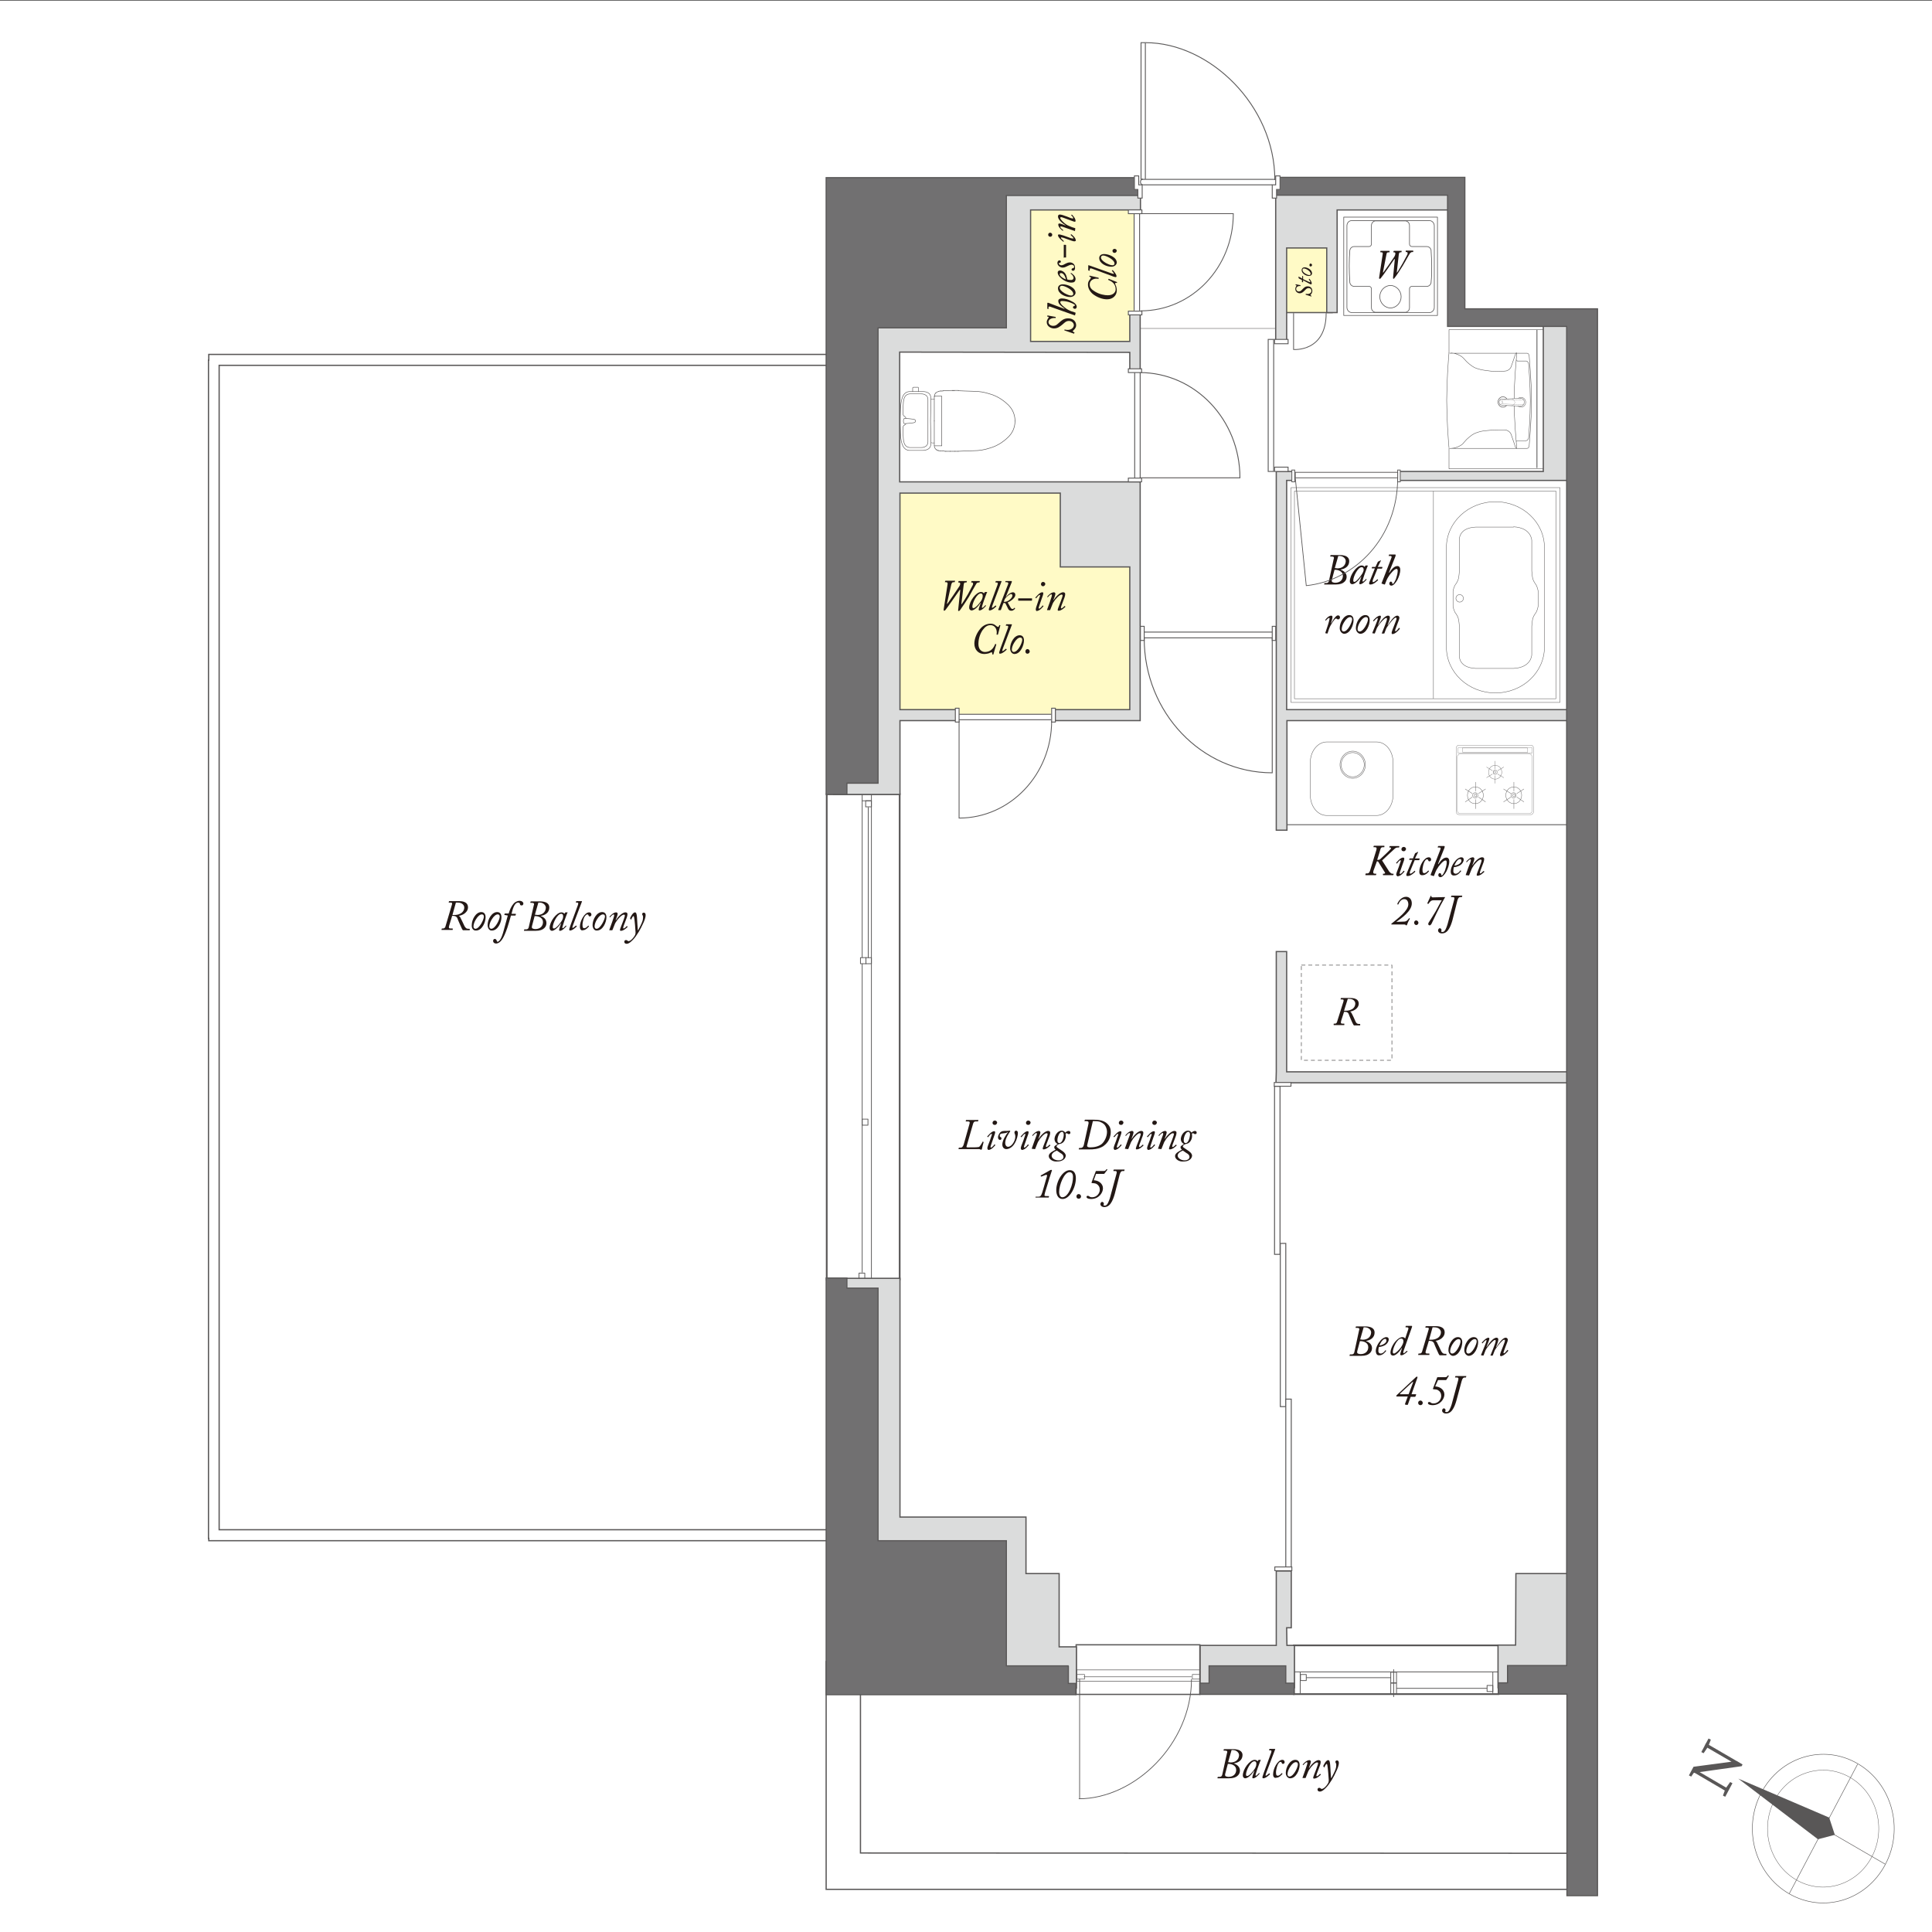 <?xml version="1.0" encoding="utf-8"?>
<!-- Generator: Adobe Illustrator 27.7.0, SVG Export Plug-In . SVG Version: 6.00 Build 0)  -->
<svg version="1.1" id="_レイヤー_2" xmlns="http://www.w3.org/2000/svg" xmlns:xlink="http://www.w3.org/1999/xlink" x="0px"
	 y="0px" viewBox="0 0 670 670" style="enable-background:new 0 0 670 670;" xml:space="preserve">
<rect x="0" y="0" width="670" height="670" fill="#333333" stroke="none"/>
<style type="text/css">
	.st0{fill:#FFFFFF;}
	.st1{fill:none;stroke:#595757;stroke-width:0.154;}
	.st2{fill:none;stroke:#595757;stroke-width:0.143;stroke-linecap:square;}
	.st3{fill:none;stroke:#595757;stroke-width:0.184;stroke-linecap:square;}
	.st4{fill:none;stroke:#595757;stroke-width:0.195;stroke-linecap:square;}
	.st5{fill:none;stroke:#595757;stroke-width:0.174;stroke-linecap:square;}
	.st6{fill:#FFFFFF;stroke:#595757;stroke-width:0.174;stroke-linecap:square;}
	.st7{fill:none;stroke:#595757;stroke-width:0.154;stroke-linecap:round;stroke-linejoin:bevel;}
	.st8{fill:none;stroke:#595757;stroke-width:0.195;}
	.st9{fill:none;stroke:#595757;stroke-width:0.133;stroke-linecap:round;stroke-linejoin:bevel;}
	.st10{fill:none;stroke:#595757;stroke-width:6.148629e-02;stroke-linecap:round;stroke-linejoin:bevel;}
	.st11{fill:none;stroke:#595757;stroke-width:5.123858e-02;stroke-linecap:round;stroke-linejoin:bevel;}
	.st12{fill:none;stroke:#595757;stroke-width:0.287;stroke-miterlimit:10;}
	.st13{fill:#FFFAC6;}
	.st14{fill:none;stroke:#595757;stroke-width:0.143;stroke-linecap:round;stroke-linejoin:round;}
	.st15{fill:none;stroke:#595757;stroke-width:0.225;stroke-linecap:round;stroke-linejoin:round;}
	.st16{fill:#231815;}
	.st17{fill:none;stroke:#595757;stroke-width:0.594;}
	.st18{fill:none;stroke:#595757;stroke-width:0.266;stroke-linecap:round;stroke-linejoin:round;}
	.st19{fill:none;stroke:#595757;stroke-width:0.195;stroke-linecap:round;stroke-linejoin:round;}
	.st20{fill:none;stroke:#595757;stroke-width:0.256;}
	.st21{fill:none;stroke:#595757;stroke-width:0.43;}
	.st22{fill:none;stroke:#595757;stroke-width:0.246;stroke-linecap:round;stroke-linejoin:round;}
	.st23{fill:none;stroke:#595757;stroke-width:0.266;stroke-miterlimit:10;}
	.st24{fill:#FFFFFF;stroke:#595757;stroke-width:0.328;}
	.st25{fill:none;stroke:#595757;stroke-width:9.222944e-02;stroke-linecap:round;stroke-linejoin:round;}
	.st26{fill:none;stroke:#595757;stroke-width:0.123;stroke-miterlimit:10;}
	.st27{fill:none;stroke:#595757;stroke-width:0.102;stroke-miterlimit:10;}
	.st28{fill:none;stroke:#595757;stroke-width:8.198173e-02;stroke-linecap:round;stroke-linejoin:round;}
	.st29{fill:none;stroke:#595757;stroke-width:0.297;}
	.st30{fill:none;stroke:#595757;stroke-width:0.205;stroke-dasharray:0,0,1.373,1.025;}
	.st31{fill:#DBDCDC;}
	.st32{fill:none;stroke:#595757;stroke-width:0.307;}
	.st33{fill:#FFFFFF;stroke:#595757;stroke-width:0.307;}
	.st34{fill:none;stroke:#595757;stroke-width:0.287;}
	.st35{fill:none;stroke:#595757;stroke-width:0.307;stroke-dasharray:0,2.05;}
	.st36{fill:#717071;}
	.st37{fill:none;stroke:#595757;stroke-width:0.4;}
	.st38{fill:#FFFFFF;stroke:#595757;stroke-width:0.266;}
	.st39{fill:none;stroke:#595757;stroke-width:0.246;}
	.st40{fill:none;stroke:#595757;stroke-width:0.277;}
	.st41{fill:none;stroke:#595757;stroke-width:0.174;}
	.st42{fill:none;stroke:#595757;stroke-width:0.133;}
	.st43{fill:#595757;}
</style>
<g id="_レイヤー_1-2">
	<g>
		<rect y="0.2" class="st0" width="670" height="670"/>
		<g>
			<line class="st1" x1="395.1" y1="113.9" x2="444" y2="113.9"/>
			<g>
				<g>
					<g id="ARC">
						<path class="st2" d="M324,138.4c-0.2,0-0.5,0-0.8,0c-0.1,0-0.2,0-0.3,0.1"/>
					</g>
					<g id="ARC-2">
						<path class="st2" d="M324,153.6C324,153.6,323.9,153.6,324,153.6c-0.3,0-0.5,0-0.7,0c-0.1,0-0.2,0-0.3-0.1"/>
					</g>
				</g>
				<g>
					<g id="ARC-3">
						<path class="st3" d="M324.8,156c-0.5-0.3-0.8-0.9-0.8-1.4h2.6v-17.2H324"/>
					</g>
					<g>
						<g id="POINT">
							<line class="st3" x1="352" y1="146" x2="352" y2="146"/>
						</g>
						<g id="POINT-2">
							<line class="st3" x1="352" y1="146" x2="352" y2="146"/>
						</g>
						<g id="LINE">
							<line class="st3" x1="324" y1="154.5" x2="324" y2="146"/>
						</g>
						<g id="LINE-2">
							<line class="st3" x1="324" y1="146" x2="324" y2="137.5"/>
						</g>
						<g id="ARC-4">
							<path class="st3" d="M327,156.4c-0.3,0-0.6-0.1-0.9,0"/>
						</g>
						<g id="ARC-5">
							<path class="st4" d="M332.4,135.4c-1.5,0-3.8,0-5.4,0.1"/>
						</g>
						<g id="ARC-6">
							<path class="st3" d="M328,156.5c0.5,0,1,0,1.5,0"/>
						</g>
						<g id="ARC-7">
							<path class="st3" d="M331,135.5c-0.2,0-0.5,0-0.8,0"/>
						</g>
						<g id="ARC-8">
							<path class="st3" d="M327.6,156.5c0.1,0,0.3,0,0.4,0"/>
						</g>
						<g id="ARC-9">
							<path class="st3" d="M327,156.4c0,0,0.5,0,0.5,0"/>
						</g>
						<g id="ARC-10">
							<path class="st3" d="M352,146c0-1.6-0.5-3.3-1.5-4.6c-0.4-0.5-0.7-0.9-1.2-1.3c-0.6-0.6-1.3-1.1-2-1.6
								c-1.2-0.8-2.6-1.5-4.1-1.9c-1.8-0.6-3.6-0.9-5.5-0.9c-1,0-2-0.1-3.1-0.1c-0.8,0-1.5-0.1-2.3-0.1"/>
						</g>
						<g id="ARC-11">
							<path class="st3" d="M329.5,156.5c0.3,0,0.7,0,1,0h0.7"/>
						</g>
						<g id="ARC-12">
							<path class="st3" d="M331.2,156.5c0.4,0,0.8,0,1.1,0"/>
						</g>
						<g id="ARC-13">
							<path class="st3" d="M325.3,156.2c0.3,0.1,0.5,0.1,0.8,0.2"/>
						</g>
						<g id="ARC-14">
							<path class="st3" d="M324.8,156c0.2,0.1,0.4,0.2,0.6,0.3"/>
						</g>
						<g id="ARC-15">
							<path class="st3" d="M324.5,136.3c-0.3,0.3-0.5,0.7-0.4,1.2"/>
						</g>
						<g id="ARC-16">
							<path class="st3" d="M325.6,135.7c-0.4,0.1-0.8,0.3-1.1,0.6"/>
						</g>
						<g id="ARC-17">
							<path class="st3" d="M326.3,135.6c-0.2,0-0.5,0-0.7,0.1"/>
						</g>
						<g id="ARC-18">
							<path class="st3" d="M326.3,135.6c0.2,0,0.5,0,0.7,0"/>
						</g>
						<g id="ARC-19">
							<path class="st3" d="M352,146c0,1.6-0.5,3.3-1.5,4.6c-0.4,0.5-0.7,0.9-1.2,1.3c-0.6,0.6-1.3,1.1-2,1.6
								c-1.2,0.8-2.6,1.5-4.1,1.9c-1.8,0.6-3.6,0.9-5.5,0.9c-1,0-2,0.1-3.1,0.1c-0.8,0-1.5,0.1-2.3,0.1"/>
						</g>
					</g>
				</g>
				<g>
					<path class="st5" d="M314.4,145.9c0,0,0,1.1-0.7,1.5c-0.7,0.4-0.5,0.8-0.5,0.8l0,1.3l0,1.4c0.1,1.8,0.1,4.1,2.3,4.3l4,0
						c0,0,2.3,0.1,2.3-2c0-2.6,0-7.1,0-7.1v-0.4c0,0,0-4.5,0-7.1c0-2.1-2.3-2-2.3-2l-4,0c-2.2,0.2-2.2,2.4-2.3,4.3l0,1.4l0,1.3
						c0,0-0.1,0.5,0.5,0.8C314.4,144.9,314.4,146,314.4,145.9"/>
					<path class="st5" d="M322.7,145.8c0,0,0.1-4.9,0.1-7.8c0-2.4-2.8-2.2-2.8-2.2l-4.7,0c-2.6,0.2-2.8,3.6-3,5.6
						c-0.1,2-0.1,4.4-0.1,4.4v0.4c0,0,0,2.4,0.1,4.4c0.1,2,0.4,5.4,3,5.6l4.7,0c0,0,2.8,0.1,2.8-2.2c0-2.9-0.1-7.8-0.1-7.8V145.8z"
						/>
					<path class="st6" d="M317.5,146.1c0,0,0,0.2-0.3,0.4c-0.3,0.2-3.2,0.4-3.2,0.4l-0.4,0c-0.3-0.1-0.3-0.8-0.3-0.8v-0.2
						c0,0,0-0.6,0.3-0.8l0.4,0c0,0,2.9,0.2,3.2,0.4s0.3,0.4,0.3,0.4V146.1L317.5,146.1z"/>
				</g>
				<path class="st5" d="M316.5,135.8v-1.2c0,0,0-0.3,0.3-0.3h1.5c0,0,0.2-0.1,0.2,0.3v1.2"/>
			</g>
			<g>
				<g>
					<path class="st7" d="M502.5,122.3l-0.2,2.4l-0.3,4.7l-0.2,4.7l-0.1,4.7l0.1,4.7l0.2,4.7l0.3,4.7l0.2,2.4 M502.7,155.5h26.6
						l0.3,0l0.3-0.1l0.2-0.2l0.1-0.3l0.1-0.3l0.4-5.2l0.3-5.2l0.1-5.2l-0.1-5.2l-0.3-5.2l-0.4-5.2l-0.1-0.3l-0.1-0.3l-0.2-0.2
						l-0.3-0.1l-0.3,0h-26.5 M526,122.3l-0.1,1.4l-0.4,5.1l-0.3,5.1l-0.1,5.1l0.1,5.1l0.3,5.1l0.4,5.1l0.1,1.3 M525.8,124.7l0.1,0.2
						l0.2,0.1 M526.1,152.9h2.9l0.3-0.1l0.3-0.1l0.2-0.2l0.2-0.3l0.1-0.3l0.3-4.3l0.2-4.3l0.1-4.3l-0.1-4.3l-0.2-4.3l-0.3-4.3
						l-0.1-0.3l-0.2-0.3l-0.2-0.2l-0.3-0.1l-0.3,0h-2.9 M526.1,152.9l-0.2,0.1l-0.1,0.2 M503.2,155.5l0.9-0.1l0.8-0.2l0.8-0.3
						l0.8-0.4l0.7-0.5l0.6-0.7 M525.7,155.5l-1.7-5l-0.2-0.3l-0.2-0.3l-0.5-0.4l-0.6-0.3l-0.7-0.1l-2.4,0l-2.4,0.1l-2.3,0.2
						l-1.1,0.2l-1.1,0.3l-1.1,0.4l-1,0.6l-0.9,0.7l-0.9,0.8l-0.8,0.9 M507.8,124.5l0.8,0.9l0.9,0.8l0.9,0.7l1,0.6l1.1,0.4l1.1,0.3
						l1.1,0.2l2.3,0.3l2.4,0.1l2.4-0.1l0.7-0.1l0.6-0.3l0.5-0.4l0.2-0.3l0.2-0.3l1.7-4.9 M507.8,124.5l-0.6-0.6l-0.7-0.5l-0.8-0.4
						l-0.8-0.3l-0.8-0.2l-0.9-0.1"/>
					<polyline class="st7" points="502.5,122.3 502.5,114.3 537.1,114.3 537.1,162.6 502.5,162.6 502.5,155.5 					"/>
				</g>
				<g>
					<path class="st8" d="M521.2,141.2c-0.9,0-1.7-0.8-1.7-1.8s0.8-1.8,1.7-1.8s1.7,0.8,1.7,1.8S522.1,141.2,521.2,141.2z"/>
					<path class="st9" d="M527.5,141.2c-0.9,0-1.6-0.8-1.6-1.7s0.7-1.7,1.6-1.7s1.6,0.8,1.6,1.7S528.4,141.2,527.5,141.2z"/>
					<path class="st0" d="M528.8,139.4c0,0,0-1.2-1.2-1.3l-6.7,0.3c0,0-0.8,0.2-0.9,1c0,0,0,1,0.8,1.1s6.8,0.3,6.8,0.3
						S528.6,140.8,528.8,139.4L528.8,139.4z"/>
					<g>
						<path class="st9" d="M527.2,140.8c0.7,0.1,1.3-0.4,1.4-1.2c0.1-0.7-0.4-1.4-1.1-1.5c-0.1,0-0.2,0-0.3,0"/>
						<path class="st9" d="M520.8,138.4c-0.2,0-0.4,0.1-0.6,0.2"/>
						<path class="st9" d="M520.3,140.3c0.1,0.1,0.4,0.2,0.6,0.2"/>
						<path class="st9" d="M520.3,138.6c-0.5,0.4-0.5,1-0.2,1.5c0,0.1,0.1,0.2,0.2,0.2"/>
						<path class="st9" d="M527.2,138.1C527.2,138.1,527.2,138.1,527.2,138.1"/>
						<path class="st9" d="M520.8,138.4c0.8,0,2.3-0.1,3.1-0.1"/>
						<path class="st9" d="M524,140.7c-0.8,0-2.3-0.1-3.1-0.1"/>
						<line class="st9" x1="527.2" y1="140.8" x2="524" y2="140.7"/>
						<line class="st9" x1="524" y1="138.3" x2="527.2" y2="138.1"/>
					</g>
					<polyline class="st10" points="528.3,138.7 521,138.8 521,140.1 528.3,140.3 					"/>
					<path class="st10" d="M524.4,138.3c0,0,2.1,1.2,0,2.4"/>
					<path class="st11" d="M520.2,138.7c0,0,1.9,0.8,0,1.6"/>
				</g>
				<line class="st12" x1="533" y1="162.3" x2="533" y2="114.4"/>
			</g>
			<rect x="444.1" y="78.8" class="st13" width="18" height="29.7"/>
			<polygon class="st13" points="392.4,170 301.6,170 301.6,247.6 392.3,247.6 			"/>
			<polygon class="st13" points="393.4,66.4 348.7,66.4 348.7,120.5 393.4,120.5 			"/>
			<g>
				<g>
					<g>
						<g>
							<polyline class="st14" points="449,242.3 539.6,242.3 539.6,170.3 448.9,170.3 448.9,242.3 							"/>
							<line class="st14" x1="497.1" y1="242.2" x2="497.1" y2="170.4"/>
						</g>
						<rect x="447.7" y="169.1" class="st14" width="93.3" height="74.5"/>
					</g>
					<path class="st14" d="M524.9,182.7c6.2,0.3,6.3,4.7,6.3,4.7V198c0.2,2.2,0.2,2.9,1.2,4.4c0,0,0.6,0.5,1,2.5v5.4
						c-0.4,2-1,2.5-1,2.5c-1,1.5-1,2.2-1.2,4.4v9.9c0,0-0.1,4.4-6.3,4.7h-13.2c-6.2-0.3-5.6-4.7-5.6-4.7v-9.9
						c-0.2-2.2-0.2-2.9-1.2-4.4c0,0-0.6-0.5-1-2.5V205c0.4-2,1-2.5,1-2.5c1-1.5,1-2.2,1.2-4.4v-10.6c0,0-0.6-4.4,5.6-4.7H524.9z"/>
					<path class="st14" d="M535.6,224.4c0,8.8-7.6,15.9-17,15.9s-17-7.1-17-15.9v-34.5c0-8.8,7.6-15.9,17-15.9s17,7.1,17,15.9V224.4
						z"/>
				</g>
				<path class="st14" d="M506.2,208.8c0.7,0,1.3-0.6,1.3-1.3c0-0.7-0.6-1.3-1.3-1.3s-1.3,0.6-1.3,1.3
					C504.9,208.2,505.5,208.8,506.2,208.8z"/>
			</g>
			<g>
				<g>
					<rect x="466" y="75.3" class="st15" width="32.5" height="34.1"/>
					<path class="st15" d="M482.2,99c2,0,3.7,1.8,3.7,3.9s-1.7,3.9-3.7,3.9s-3.7-1.8-3.7-3.9C478.5,100.8,480.2,99,482.2,99"/>
					<path class="st15" d="M487.3,108.3c0.8,0,1.5-0.7,1.5-1.6v-6.6c0-0.4,0.4-0.8,0.8-0.8h5.2c0.8,0,1.4-0.6,1.5-1.4l0-0.2
						c0.2-1.7,0.2-3.5,0.2-5.3v-0.3c0-1.7-0.1-3.2-0.2-4.9l0-0.3c-0.1-0.8-0.7-1.4-1.5-1.4h-5.2c-0.4,0-0.8-0.4-0.8-0.8v-6.5
						c0-0.9-0.7-1.6-1.5-1.6h-10.2c-0.8,0-1.5,0.7-1.5,1.6v6.5c0,0.4-0.4,0.8-0.8,0.8h-5.2c-0.8,0-1.4,0.6-1.5,1.4l0,0.2
						c-0.1,1.6-0.2,2.8-0.2,5v0.3c0,1.8,0.1,3.5,0.2,5.3l0,0.2c0.1,0.8,0.7,1.4,1.5,1.4h5.2c0.4,0,0.8,0.4,0.8,0.8v6.6
						c0,0.9,0.7,1.6,1.5,1.6L487.3,108.3L487.3,108.3z"/>
					<path class="st15" d="M468.8,76.5h26.9c0.9,0,1.7,0.8,1.7,1.8v28.3c0,1-0.8,1.8-1.7,1.8h-26.9c-0.9,0-1.7-0.8-1.7-1.8V78.3
						C467.1,77.3,467.8,76.5,468.8,76.5L468.8,76.5z"/>
				</g>
				<path class="st16" d="M479.6,94.4c0,0.1,0,0.2,0.2,0c0.2-0.2,3.6-5.1,3.7-5.3c0.3-0.5,0.4-0.9,0.4-1.2c0-0.2-0.1-0.4-0.4-0.4
					h-0.2c-0.1,0-0.1,0-0.1-0.1l0.1-0.3c0-0.1,0-0.1,0.2-0.1c0.1,0,0.5,0,1.2,0c0.8,0,1.1,0,1.3,0c0.1,0,0.1,0,0.1,0.1l-0.1,0.3
					c0,0.1,0,0.1-0.1,0.1h-0.3c-0.3,0-0.4,0.2-0.5,0.7l-0.7,6.2c0,0.2,0,0.2,0.1,0.1c0.3-0.3,1.8-3,2-3.3c0.6-1.1,1.4-2.6,1.6-3
					c0.1-0.4,0.1-0.8-0.3-0.8h-0.2c-0.1,0-0.1,0-0.1-0.1l0-0.3c0-0.1,0-0.1,0.1-0.1c0.2,0,0.5,0,1.1,0c0.7,0,1.1,0,1.3,0
					c0.1,0,0.1,0.1,0.1,0.1l0,0.3c0,0.1,0,0.1-0.1,0.1h-0.2c-0.3,0-0.5,0.1-0.8,0.4c-0.2,0.2-2.1,3.7-2.5,4.3
					c-0.4,0.7-2.2,3.5-2.8,4.2c-0.1,0.1-0.3,0.4-0.4,0.4c-0.2,0-0.2-0.2-0.2-0.4l0.6-6.3c0-0.2-0.1-0.2-0.2-0.1
					c-0.1,0.2-4.1,6-4.6,6.5c-0.1,0.2-0.3,0.3-0.5,0.3c-0.1,0-0.2-0.2-0.1-0.6l1.2-7.9c0.1-0.5,0-0.7-0.4-0.7h-0.3
					c-0.1,0-0.1,0-0.1-0.1l0-0.3c0-0.1,0-0.1,0.2-0.1c0.1,0,0.7,0,1.4,0c0.8,0,1.3,0,1.5,0c0.1,0,0.1,0,0.1,0.1l0,0.3
					c0,0.1,0,0.1-0.1,0.1h-0.3c-0.5,0-0.6,0.2-0.7,0.8L479.6,94.4L479.6,94.4z"/>
			</g>
			<g>
				<rect x="448.7" y="570.6" class="st17" width="71" height="16.9"/>
				<line class="st18" x1="515.6" y1="585.5" x2="484.4" y2="585.5"/>
				<line class="st18" x1="482.3" y1="581.8" x2="453.1" y2="581.8"/>
				<line class="st18" x1="483.3" y1="588.4" x2="483.3" y2="579"/>
				<line class="st18" x1="517.7" y1="587.1" x2="517.7" y2="580"/>
				<line class="st18" x1="450.9" y1="587.1" x2="450.9" y2="580"/>
				<line class="st18" x1="448.5" y1="579.8" x2="519.6" y2="579.8"/>
				<rect x="515.7" y="584.5" class="st18" width="2" height="2.1"/>
				<rect x="482.3" y="583.7" class="st18" width="2" height="3.7"/>
				<rect x="482.3" y="579.9" class="st18" width="2" height="3.7"/>
				<rect x="451" y="580.7" class="st18" width="2" height="2.1"/>
			</g>
			<rect x="373.5" y="580.7" class="st19" width="2.6" height="1.6"/>
			<rect x="413.5" y="580.7" class="st19" width="2.6" height="1.6"/>
			<line class="st19" x1="375.9" y1="581.5" x2="413.2" y2="581.5"/>
			<line class="st19" x1="373.1" y1="583" x2="416.2" y2="583"/>
			<line class="st19" x1="373.1" y1="579.1" x2="416.1" y2="579.1"/>
			<g>
				<path class="st20" d="M374.1,623.8c19.4,0,39.1-19,39.1-41.5"/>
				<line class="st20" x1="374.4" y1="623.8" x2="374.4" y2="582.3"/>
			</g>
			<rect x="373.2" y="570.4" class="st21" width="42.9" height="17.2"/>
			<line class="st19" x1="373.3" y1="579.1" x2="373.3" y2="582.9"/>
			<line class="st19" x1="373.4" y1="579.1" x2="373.4" y2="582.9"/>
			<rect x="286.7" y="275.4" class="st17" width="25.3" height="168.3"/>
			<line class="st18" x1="299" y1="441.2" x2="299" y2="334.3"/>
			<line class="st18" x1="299" y1="332" x2="299" y2="275.3"/>
			<line class="st18" x1="301.1" y1="332.1" x2="301.1" y2="280"/>
			<line class="st22" x1="299" y1="277.7" x2="302.2" y2="277.7"/>
			<line class="st18" x1="302.2" y1="275.3" x2="302.2" y2="443.6"/>
			<rect x="297.9" y="441.5" class="st18" width="2" height="2.1"/>
			<rect x="299" y="388.1" class="st18" width="2" height="2.1"/>
			<rect x="298.4" y="332.1" class="st18" width="1.9" height="2.1"/>
			<rect x="300.3" y="332.1" class="st18" width="1.9" height="2.1"/>
			<rect x="300.2" y="277.7" class="st23" width="2" height="2.1"/>
			<line class="st21" x1="444.3" y1="108.4" x2="462.2" y2="108.4"/>
			<g>
				<rect x="444" y="431.2" class="st24" width="1.9" height="56.6"/>
				<rect x="445.9" y="485.2" class="st24" width="1.9" height="58.3"/>
				<rect x="442" y="376.7" class="st24" width="1.9" height="58.3"/>
			</g>
			<g>
				<path class="st25" d="M505.9,258.4h25c0.5,0,0.9,0.4,0.9,1v22.1c0,0.5-0.4,1-0.9,1h-25c-0.5,0-0.9-0.4-0.9-1v-22.1
					C505,258.9,505.4,258.4,505.9,258.4z"/>
				<g>
					<path class="st26" d="M525.8,275.8c0,0.5-0.4,0.9-0.9,0.9s-0.9-0.4-0.9-0.9s0.4-0.9,0.9-0.9S525.8,275.3,525.8,275.8z"/>
					<path class="st26" d="M525.4,275.8c0,0.3-0.2,0.5-0.4,0.5s-0.4-0.2-0.4-0.5c0-0.3,0.2-0.5,0.4-0.5S525.4,275.6,525.4,275.8z"/>
					<path class="st26" d="M527.7,275.8c0,1.6-1.2,2.9-2.7,2.9s-2.8-1.3-2.8-2.9c0-1.6,1.2-2.9,2.8-2.9S527.7,274.2,527.7,275.8z"/>
					<g>
						<line class="st26" x1="525" y1="271.2" x2="525" y2="274.4"/>
						<line class="st26" x1="525" y1="277.2" x2="525" y2="280.5"/>
					</g>
					<g>
						<line class="st26" x1="528.5" y1="273.6" x2="526" y2="275.2"/>
						<line class="st26" x1="524" y1="276.4" x2="521.4" y2="278.1"/>
					</g>
					<g>
						<line class="st26" x1="528.5" y1="278.1" x2="526" y2="276.4"/>
						<line class="st26" x1="524" y1="275.2" x2="521.4" y2="273.6"/>
					</g>
				</g>
				<g>
					<path class="st26" d="M512.5,275.8c0,0.5-0.4,0.9-0.9,0.9s-0.9-0.4-0.9-0.9s0.4-0.9,0.9-0.9S512.5,275.3,512.5,275.8z"/>
					<path class="st26" d="M512.1,275.8c0,0.3-0.2,0.5-0.4,0.5s-0.4-0.2-0.4-0.5c0-0.3,0.2-0.5,0.4-0.5S512.1,275.6,512.1,275.8z"/>
					<path class="st26" d="M514.4,275.8c0,1.6-1.2,2.9-2.8,2.9s-2.7-1.3-2.7-2.9c0-1.6,1.2-2.9,2.7-2.9
						C513.2,272.9,514.4,274.2,514.4,275.8z"/>
					<g>
						<line class="st26" x1="511.7" y1="271.2" x2="511.7" y2="274.4"/>
						<line class="st26" x1="511.7" y1="277.2" x2="511.7" y2="280.5"/>
					</g>
					<g>
						<line class="st26" x1="515.2" y1="273.6" x2="512.7" y2="275.2"/>
						<line class="st26" x1="510.6" y1="276.4" x2="508.1" y2="278.1"/>
					</g>
					<g>
						<line class="st26" x1="515.2" y1="278.1" x2="512.7" y2="276.4"/>
						<line class="st26" x1="510.6" y1="275.2" x2="508.1" y2="273.6"/>
					</g>
				</g>
				<g>
					<path class="st27" d="M519.2,267.8c0,0.4-0.3,0.8-0.7,0.8s-0.7-0.3-0.7-0.8c0-0.4,0.3-0.8,0.7-0.8S519.2,267.4,519.2,267.8z"/>
					<path class="st27" d="M518.8,267.8c0,0.2-0.2,0.4-0.4,0.4s-0.4-0.2-0.4-0.4c0-0.2,0.2-0.4,0.4-0.4S518.8,267.6,518.8,267.8z"/>
					<path class="st27" d="M520.8,267.8c0,1.3-1,2.4-2.3,2.4s-2.3-1.1-2.3-2.4s1-2.4,2.3-2.4S520.8,266.5,520.8,267.8L520.8,267.8z"
						/>
					<g>
						<line class="st27" x1="518.5" y1="263.9" x2="518.5" y2="266.7"/>
						<line class="st27" x1="518.5" y1="269" x2="518.5" y2="271.7"/>
					</g>
					<g>
						<line class="st27" x1="521.5" y1="266" x2="519.3" y2="267.3"/>
						<line class="st27" x1="517.6" y1="268.4" x2="515.5" y2="269.7"/>
					</g>
					<g>
						<line class="st27" x1="521.5" y1="269.7" x2="519.3" y2="268.4"/>
						<line class="st27" x1="517.6" y1="267.3" x2="515.5" y2="266"/>
					</g>
				</g>
				<path class="st28" d="M531.3,281.2c0,0.5-0.4,0.9-0.9,0.9h-24.1c-0.5,0-0.9-0.4-0.9-0.9v-18.8c0-0.5,0.4-0.9,0.9-0.9h24.1
					c0.5,0,0.9,0.4,0.9,0.9V281.2z"/>
				<path class="st28" d="M505.6,261.1c0,0.1,0.1,0.1,0.2,0.1h25.4c0.1,0,0.2-0.1,0.2-0.1v-1.7c0-0.1-0.1-0.1-0.2-0.1h-25.4
					c-0.1,0-0.2,0.1-0.2,0.1V261.1z"/>
				<path class="st28" d="M507.2,260.8c0,0,0.1,0.1,0.1,0.1h22.4c0.1,0,0.1,0,0.1-0.1v-1.3c0,0-0.1-0.1-0.1-0.1h-22.5
					c-0.1,0-0.1,0-0.1,0.1L507.2,260.8L507.2,260.8z"/>
			</g>
			<g>
				<path class="st14" d="M469.1,269.9c-2.4,0-4.4-2.1-4.4-4.7s2-4.7,4.4-4.7s4.4,2.1,4.4,4.7S471.5,269.9,469.1,269.9z"/>
				<path class="st14" d="M469.1,269.4c-2.2,0-4-1.9-4-4.2s1.8-4.2,4-4.2s4,1.9,4,4.2S471.3,269.4,469.1,269.4z"/>
				<path class="st14" d="M460.1,257.3c-3.1,0-5.7,3.2-5.7,7.1v11.3c0,3.9,2.5,7.1,5.7,7.1h17.3c3.1,0,5.7-3.2,5.7-7.1v-11.3
					c0-3.9-2.5-7.1-5.7-7.1L460.1,257.3L460.1,257.3z"/>
			</g>
			<rect x="444.7" y="248.1" class="st29" width="104.3" height="37.9"/>
			<g>
				<path class="st16" d="M465.9,347.3c0.1-0.5,0.1-0.7-0.4-0.7H465c-0.1,0-0.1,0-0.1-0.1l0.1-0.3c0-0.1,0-0.1,0.2-0.1
					c1.4,0,2.8,0,3,0c1,0,3,0.1,3,2c0,1.4-1.5,2.5-3,2.7v0c0.3,0.1,0.5,0.5,0.7,0.9c0.1,0.1,1,2.1,1.2,2.6c0.3,0.6,0.6,0.8,1.2,0.8
					h0.3c0.1,0,0.1,0.1,0.1,0.1l0,0.3c0,0.1,0,0.1-0.1,0.1c-0.1,0-0.4,0-1,0c-0.6,0-0.9,0-1,0c-0.1,0-0.2-0.1-0.4-0.5
					c-0.2-0.3-1.4-3.1-1.5-3.5c-0.4-0.8-1.1-0.7-1.6-0.7l-1,3.1c-0.2,0.8-0.1,1,0.5,1h0.5c0.1,0,0.1,0,0.1,0.1l0,0.3
					c0,0.1-0.1,0.1-0.2,0.1c-0.1,0-0.8,0-1.9,0c-0.8,0-1.3,0-1.5,0c-0.1,0-0.1,0-0.1-0.1l0-0.3c0-0.1,0-0.1,0.1-0.1h0.3
					c0.5,0,0.7-0.3,0.8-0.7L465.9,347.3L465.9,347.3z M466.1,350.5c0.7,0,1.5,0.1,2.5-0.4c0.8-0.3,1.4-1.1,1.4-2.1
					c0-0.6-0.5-1.6-2.1-1.6c-0.2,0-0.4,0-0.5,0L466.1,350.5L466.1,350.5z"/>
				<rect x="451.3" y="334.7" class="st30" width="31.4" height="33"/>
			</g>
			<g>
				<path class="st0" d="M298.4,642.6v-66.4h-11.9v79h4.3l0,0h257.3v-12.5L298.4,642.6L298.4,642.6z M290.9,534.3v-3.8l-214.9,0
					l0-403.8h214.9v-3.8H72.4v2h-0.1l0,408.6h0.1v0.8L290.9,534.3L290.9,534.3z"/>
				<path class="st21" d="M298.4,642.6v-66.4h-11.9v79h4.3l0,0h257.3v-12.5L298.4,642.6L298.4,642.6z M290.9,534.3v-3.8l-214.9,0
					l0-403.8h214.9v-3.8H72.4v2h-0.1l0,408.6h0.1v0.8L290.9,534.3L290.9,534.3z"/>
			</g>
			<g>
				<path class="st16" d="M425.5,608c0.1-0.2,0.1-0.4,0.1-0.5c0-0.3-0.3-0.4-0.8-0.4h-0.4c-0.1,0-0.1-0.1-0.1-0.1l0.1-0.3
					c0-0.1,0.1-0.1,0.2-0.1c0.1,0,0.6,0,1.2,0c0.9,0,1.5,0,2,0c0.2,0,1.4,0,2.2,0.5c0.5,0.3,0.9,0.8,0.9,1.5c0,1.9-1.6,2.7-2.9,2.9
					c-0.1,0-0.1,0.1,0,0.1c1.1,0.4,2,1.2,2,2.4c0,0.2,0,1.1-0.8,1.8c-0.5,0.5-1.4,0.9-3,0.9c-0.6,0-1.3,0-1.9,0s-1.3,0-2,0
					c-0.1,0-0.1,0-0.1-0.1l0.1-0.3c0-0.1,0-0.1,0.1-0.1h0.6c0.5,0,0.8-0.3,0.9-0.9L425.5,608L425.5,608z M424.9,615.1
					c-0.1,0.5-0.1,0.7,0.2,0.9c0.2,0.1,0.7,0.2,0.9,0.2c1.9,0,2.7-1.2,2.7-2.4c0-1.6-1.6-2.1-2.7-2.1h-0.2L424.9,615.1L424.9,615.1z
					 M425.9,611.1c0.2,0,0.7,0.1,0.9,0.1c1.5,0,2.8-0.8,2.9-2.5c0-0.9-0.9-1.8-2.2-1.8c-0.2,0-0.3,0-0.4,0L425.9,611.1L425.9,611.1z
					"/>
				<path class="st16" d="M437.2,610.3c0.1,0,0.1,0.1,0,0.1c-0.3,0.6-1,2.7-1.1,2.9c-0.1,0.3-0.7,2.1-0.7,2.3s0.1,0.2,0.2,0.2
					c0.2,0,0.9-0.8,1-0.9c0,0,0.1-0.1,0.1,0l0.1,0.1c0,0,0.1,0.1,0,0.1c-0.2,0.3-1.4,1.6-2.2,1.6c-0.2,0-0.3-0.1-0.3-0.3
					c0-0.2,0.1-0.7,0.7-2.3l-0.1,0c-0.6,1-2,2.6-3.1,2.6c-0.3,0-0.8-0.3-0.8-1c0-2.2,2.4-5.4,4.1-5.4c0.6,0,0.9,0.3,1,0.5l0.3-0.4
					c0-0.1,0.1-0.1,0.1-0.1L437.2,610.3L437.2,610.3z M435.4,612.9c0.2-0.4,0.3-0.8,0.3-1.2c0-0.4-0.1-0.9-0.7-0.9
					c-1.3,0-2.9,3.2-2.9,4.6c0,0.3,0.1,0.5,0.4,0.5C433.4,615.9,435.2,613.5,435.4,612.9L435.4,612.9z"/>
				<path class="st16" d="M440.8,607.9c0.2-0.6,0.2-0.9-0.2-0.9h-0.4c-0.1,0-0.1-0.1-0.1-0.1l0.1-0.3c0-0.1,0.1-0.1,0.1-0.1h1.8
					c0.1,0,0.2,0.1,0.1,0.2l-3,7.9c-0.1,0.3-0.5,1.2-0.2,1.2c0.2,0,0.9-0.6,1.1-0.8c0.1-0.1,0.1,0,0.1,0l0.2,0.2c0,0,0,0.1,0,0.1
					c-0.1,0.1-1.4,1.4-2.3,1.4c-0.2,0-0.3-0.1-0.3-0.4c0-0.2,0.4-1.2,0.5-1.6L440.8,607.9L440.8,607.9z"/>
				<path class="st16" d="M441.5,615.3c0-2,1.6-5,3.2-5c0.7,0,0.8,0.6,0.8,0.8c0,0.4-0.3,0.6-0.6,0.6c-0.2,0-0.3-0.1-0.4-0.3
					c0-0.2-0.2-0.4-0.4-0.4c-0.4,0-0.7,0.4-1,1c-0.4,0.9-0.6,2.2-0.6,2.6c0,1.1,0.3,1.2,0.6,1.2c0.6,0,1.1-0.6,1.3-0.8
					c0-0.1,0.1-0.1,0.1-0.1l0.2,0.1c0,0,0.1,0.1,0,0.2c-0.2,0.3-1.1,1.3-2.1,1.3C442,616.7,441.5,616.3,441.5,615.3L441.5,615.3z"/>
				<path class="st16" d="M445.9,614.8c0-1.9,1.4-4.5,3.3-4.5c1,0,1.5,0.7,1.5,1.8c0,1.7-1.2,4.6-3.3,4.6
					C446.6,616.7,445.9,615.9,445.9,614.8z M450.1,611.9c0-0.5-0.2-0.8-0.7-0.8c-0.6,0-1.4,0.6-2.1,1.8c-0.5,0.8-0.8,1.7-0.8,2.4
					c0,0.5,0.3,0.8,0.7,0.8C448.7,616,450.1,612.8,450.1,611.9L450.1,611.9z"/>
				<path class="st16" d="M451.9,616.6c-0.2,0-0.2,0-0.2-0.1l1-2.8c0.3-0.9,0.7-2,0.7-2.3c0-0.1-0.1-0.3-0.2-0.3c-0.3,0-1,0.7-1.2,1
					c0,0-0.1,0-0.1,0l-0.1-0.1c-0.1-0.1-0.1-0.1,0-0.1c0.2-0.3,1.3-1.5,2.3-1.5c0.3,0,0.5,0.3,0.5,0.5c0,0.5-0.6,1.9-0.7,2.2l0.1,0
					c0.4-0.7,2-2.7,3.3-2.7c0.4,0,0.7,0.2,0.7,0.6c0,0.7-0.3,1.4-0.8,2.7c-0.4,1-0.7,1.8-0.7,2.1c0,0.1,0.1,0.2,0.2,0.2
					c0.2,0,0.9-0.6,1-0.8c0.1,0,0.1,0,0.2,0l0.1,0.1c0.1,0.1,0.1,0.1,0,0.2c-0.2,0.2-1.3,1.3-2.3,1.3c-0.2,0-0.3-0.1-0.3-0.3
					c0-0.3,0.5-1.5,1-2.8c0.2-0.6,0.7-1.8,0.7-2.2c0-0.2-0.1-0.3-0.4-0.3c-0.6,0-2,1.4-2.6,2.4c-0.3,0.4-0.5,0.8-0.9,1.9l-0.4,1
					c0,0.1-0.1,0.1-0.2,0.1L451.9,616.6L451.9,616.6z"/>
				<path class="st16" d="M458.9,612.5c0,0,0-0.1,0-0.1c0.1-0.2,0.9-2,1.7-2c0.4,0,0.6,0.4,0.7,1.7c0.1,1.7,0.2,3.5,0.3,4.5h0.1
					c0.4-0.7,1.3-2.5,1.5-3.2c0.1-0.3,0.2-0.7,0.2-1.3c0-0.2,0-0.4-0.1-0.6c-0.1-0.1-0.2-0.3-0.2-0.5c0-0.2,0.1-0.5,0.6-0.5
					c0.4,0,0.6,0.4,0.6,0.8c0,1-0.5,2.2-1,3.2c-0.6,1.4-2.1,4.1-3.4,5.4c-0.4,0.4-1.3,1.4-2.2,1.4c-0.6,0-0.8-0.4-0.8-0.7
					c0-0.4,0.3-0.6,0.6-0.6c0.2,0,0.4,0.1,0.5,0.2c0.1,0.1,0.2,0.2,0.4,0.2c0.1,0,0.4-0.1,0.7-0.3c0.8-0.6,1.4-1.5,1.6-2
					c0.1-0.3,0.1-0.6,0.1-0.8c0-0.3-0.3-4.4-0.5-5.2c-0.1-0.3-0.1-0.4-0.2-0.4c-0.3,0-0.7,0.9-0.8,1.2c0,0.1-0.1,0.1-0.1,0
					L458.9,612.5L458.9,612.5z"/>
			</g>
			<g>
				<path class="st16" d="M156.7,313.8c0.2-0.5,0.1-0.8-0.4-0.8h-0.6c-0.1,0-0.1,0-0.1-0.1l0.1-0.3c0-0.1,0-0.1,0.2-0.1
					c1.5,0,3,0,3.2,0c1,0,3.2,0.1,3.2,2.2c0,1.5-1.6,2.7-3.2,2.9v0c0.3,0.1,0.6,0.6,0.7,0.9c0.1,0.1,1.1,2.3,1.3,2.7
					c0.4,0.6,0.6,0.9,1.3,0.9h0.4c0.1,0,0.1,0.1,0.1,0.1l0,0.3c0,0.1,0,0.1-0.1,0.1c-0.1,0-0.4,0-1.1,0c-0.6,0-0.9,0-1.1,0
					c-0.1,0-0.2-0.1-0.4-0.5c-0.2-0.4-1.5-3.3-1.6-3.7c-0.4-0.8-1.2-0.8-1.8-0.8l-1,3.3c-0.3,0.9-0.1,1.1,0.5,1.1h0.6
					c0.1,0,0.1,0,0.1,0.1l0,0.3c0,0.1-0.1,0.1-0.2,0.1c-0.2,0-0.8,0-2,0c-0.9,0-1.4,0-1.6,0c-0.1,0-0.1,0-0.1-0.1l0.1-0.3
					c0-0.1,0-0.1,0.1-0.1h0.3c0.5,0,0.8-0.3,0.9-0.8L156.7,313.8L156.7,313.8z M156.9,317.3c0.7,0,1.6,0.1,2.6-0.4
					c0.9-0.4,1.5-1.2,1.5-2.2c0-0.6-0.5-1.7-2.3-1.7c-0.3,0-0.4,0-0.6,0L156.9,317.3L156.9,317.3z"/>
				<path class="st16" d="M163.6,320.8c0-1.9,1.4-4.5,3.3-4.5c1,0,1.5,0.7,1.5,1.8c0,1.7-1.2,4.6-3.3,4.6
					C164.2,322.8,163.5,322,163.6,320.8L163.6,320.8z M167.8,317.9c0-0.5-0.2-0.8-0.7-0.8c-0.6,0-1.4,0.6-2.1,1.8
					c-0.5,0.8-0.8,1.7-0.8,2.4c0,0.5,0.3,0.8,0.7,0.8C166.3,322,167.8,318.9,167.8,317.9L167.8,317.9z"/>
				<path class="st16" d="M169.1,320.8c0-1.9,1.4-4.5,3.3-4.5c1,0,1.5,0.7,1.5,1.8c0,1.7-1.2,4.6-3.3,4.6
					C169.8,322.8,169.1,322,169.1,320.8L169.1,320.8z M173.3,317.9c0-0.5-0.2-0.8-0.7-0.8c-0.6,0-1.4,0.6-2.1,1.8
					c-0.5,0.8-0.8,1.7-0.8,2.4c0,0.5,0.3,0.8,0.7,0.8C171.8,322,173.3,318.9,173.3,317.9L173.3,317.9z"/>
				<path class="st16" d="M175,317.3c-0.1,0-0.1,0-0.1-0.1l0.1-0.3c0-0.1,0.1-0.1,0.2-0.1h1.2c0.4-1.3,0.9-2.5,1.7-3.4
					c0.4-0.5,1.2-1,2.1-1c0.8,0,1.3,0.5,1.3,0.9c0,0.5-0.3,0.7-0.6,0.7c-0.5,0-0.6-0.3-0.6-0.6c0-0.1-0.2-0.4-0.6-0.4
					c-1.3,0-1.9,2.2-2.3,3.9h1.4c0.1,0,0.1,0,0.1,0.2l-0.1,0.3c0,0.1,0,0.1-0.2,0.1h-1.4c-0.4,1.2-1,3.8-1.8,5.7
					c-0.9,2.3-1.9,4-3.4,4c-0.6,0-1-0.4-1-0.9c0-0.3,0.2-0.7,0.6-0.7c0.4,0,0.6,0.4,0.7,0.7c0,0.1,0.1,0.3,0.2,0.3
					c0.7,0,1.5-1.3,2.2-4l1.4-5.1L175,317.3L175,317.3z"/>
				<path class="st16" d="M185.1,314c0.1-0.2,0.1-0.4,0.1-0.5c0-0.3-0.3-0.4-0.8-0.4h-0.4c-0.1,0-0.1-0.1-0.1-0.1l0.1-0.3
					c0-0.1,0.1-0.1,0.2-0.1c0.1,0,0.6,0,1.2,0c0.8,0,1.5,0,2,0c0.2,0,1.4,0,2.2,0.5c0.5,0.3,0.9,0.8,0.9,1.6c0,1.9-1.6,2.7-2.9,2.9
					c-0.1,0-0.1,0.1,0,0.1c1.1,0.4,1.9,1.2,1.9,2.4c0,0.2,0,1.1-0.8,1.8c-0.5,0.5-1.4,0.9-3,0.9c-0.6,0-1.3,0-1.9,0s-1.3,0-2,0
					c-0.1,0-0.1,0-0.1-0.1l0.1-0.3c0-0.1,0-0.1,0.1-0.1h0.6c0.5,0,0.8-0.3,0.9-0.9L185.1,314L185.1,314z M184.5,321.1
					c-0.1,0.5-0.1,0.7,0.2,0.9c0.2,0.1,0.7,0.2,0.9,0.2c1.9,0,2.7-1.2,2.7-2.4c0-1.6-1.6-2.1-2.7-2.1h-0.2L184.5,321.1L184.5,321.1z
					 M185.5,317.2c0.2,0,0.7,0.1,0.9,0.1c1.5,0,2.8-0.8,2.9-2.5c0-0.9-0.9-1.8-2.2-1.8c-0.2,0-0.3,0-0.4,0L185.5,317.2L185.5,317.2z
					"/>
				<path class="st16" d="M196.8,316.4c0.1,0,0.1,0.1,0,0.1c-0.3,0.6-1,2.7-1.1,2.9c-0.1,0.3-0.7,2.1-0.7,2.3c0,0.1,0.1,0.2,0.2,0.2
					c0.2,0,0.9-0.8,1-0.9c0,0,0.1-0.1,0.1,0l0.1,0.1c0,0,0.1,0.1,0,0.1c-0.2,0.3-1.4,1.6-2.2,1.6c-0.2,0-0.3-0.1-0.3-0.3
					c0-0.2,0.1-0.7,0.7-2.3l-0.1,0c-0.6,1-2.1,2.6-3.1,2.6c-0.3,0-0.8-0.3-0.8-1c0-2.2,2.4-5.4,4.1-5.4c0.6,0,0.9,0.3,1,0.5l0.3-0.4
					c0-0.1,0.1-0.1,0.1-0.1L196.8,316.4L196.8,316.4z M195,319c0.2-0.4,0.3-0.8,0.3-1.2c0-0.4-0.1-0.9-0.7-0.9
					c-1.3,0-2.9,3.2-2.9,4.6c0,0.3,0.1,0.5,0.4,0.5C193,322,194.8,319.5,195,319L195,319z"/>
				<path class="st16" d="M200.4,313.9c0.2-0.6,0.2-0.9-0.2-0.9h-0.4c-0.1,0-0.1-0.1-0.1-0.1l0.1-0.3c0-0.1,0.1-0.1,0.1-0.1h1.8
					c0.1,0,0.2,0.1,0.1,0.2l-3,7.9c-0.1,0.3-0.5,1.2-0.2,1.2c0.2,0,0.9-0.6,1.1-0.8c0.1-0.1,0.1,0,0.1,0l0.2,0.2c0,0,0,0.1,0,0.1
					c-0.1,0.1-1.4,1.4-2.3,1.4c-0.2,0-0.3-0.1-0.3-0.4c0-0.2,0.4-1.2,0.5-1.6L200.4,313.9L200.4,313.9z"/>
				<path class="st16" d="M201.1,321.4c0-2,1.6-5,3.2-5c0.7,0,0.8,0.6,0.8,0.8c0,0.4-0.3,0.6-0.6,0.6c-0.2,0-0.3-0.1-0.4-0.3
					c0-0.2-0.2-0.4-0.4-0.4c-0.4,0-0.7,0.4-1.1,1c-0.4,0.9-0.6,2.2-0.6,2.6c0,1.1,0.3,1.2,0.6,1.2c0.6,0,1.1-0.6,1.3-0.8
					c0-0.1,0.1-0.1,0.1-0.1l0.2,0.1c0,0,0.1,0.1,0,0.2c-0.2,0.3-1.1,1.3-2.1,1.3C201.7,322.8,201.1,322.4,201.1,321.4L201.1,321.4z"
					/>
				<path class="st16" d="M205.5,320.8c0-1.9,1.4-4.5,3.3-4.5c1,0,1.5,0.7,1.5,1.8c0,1.7-1.2,4.6-3.3,4.6
					C206.2,322.8,205.5,322,205.5,320.8L205.5,320.8z M209.8,317.9c0-0.5-0.2-0.8-0.7-0.8c-0.6,0-1.4,0.6-2.1,1.8
					c-0.5,0.8-0.8,1.7-0.8,2.4c0,0.5,0.3,0.8,0.7,0.8C208.3,322,209.7,318.9,209.8,317.9L209.8,317.9z"/>
				<path class="st16" d="M211.5,322.6c-0.2,0-0.2,0-0.2-0.1l1-2.8c0.3-0.9,0.7-2,0.7-2.3c0-0.1-0.1-0.3-0.2-0.3c-0.3,0-1,0.7-1.2,1
					c0,0-0.1,0-0.1,0l-0.1-0.1c-0.1-0.1-0.1-0.1,0-0.1c0.2-0.3,1.3-1.5,2.3-1.5c0.3,0,0.5,0.3,0.5,0.5c0,0.5-0.6,1.9-0.7,2.2l0.1,0
					c0.4-0.7,2-2.7,3.3-2.7c0.4,0,0.7,0.2,0.7,0.6c0,0.7-0.3,1.4-0.8,2.7c-0.4,1-0.7,1.8-0.7,2.1c0,0.1,0.1,0.2,0.2,0.2
					c0.2,0,0.9-0.6,1-0.8c0.1,0,0.1,0,0.2,0l0.1,0.1c0.1,0.1,0.1,0.1,0,0.2c-0.2,0.2-1.3,1.3-2.3,1.3c-0.2,0-0.3-0.1-0.3-0.3
					c0-0.3,0.5-1.5,1-2.8c0.2-0.6,0.7-1.8,0.7-2.2c0-0.2-0.1-0.3-0.4-0.3c-0.6,0-2,1.4-2.6,2.4c-0.3,0.4-0.5,0.8-0.9,1.9l-0.4,1
					c0,0.1-0.1,0.1-0.2,0.1L211.5,322.6L211.5,322.6z"/>
				<path class="st16" d="M218.5,318.5c0,0,0-0.1,0-0.1c0.1-0.2,0.9-2,1.7-2c0.4,0,0.6,0.4,0.7,1.7c0.1,1.7,0.2,3.5,0.3,4.5h0.1
					c0.4-0.7,1.3-2.5,1.5-3.2c0.1-0.3,0.2-0.7,0.2-1.3c0-0.2,0-0.4-0.1-0.6c-0.1-0.1-0.2-0.3-0.2-0.5c0-0.2,0.1-0.5,0.6-0.5
					c0.4,0,0.6,0.4,0.6,0.8c0,1-0.5,2.2-1,3.2c-0.6,1.4-2.1,4.1-3.4,5.4c-0.4,0.4-1.3,1.4-2.2,1.4c-0.6,0-0.8-0.4-0.8-0.7
					c0-0.4,0.3-0.6,0.6-0.6c0.2,0,0.4,0.1,0.5,0.2c0.1,0.1,0.2,0.2,0.4,0.2c0.1,0,0.4-0.1,0.7-0.3c0.8-0.6,1.4-1.5,1.6-2
					c0.1-0.3,0.1-0.6,0.1-0.8c0-0.3-0.3-4.4-0.5-5.2c-0.1-0.3-0.1-0.4-0.2-0.4c-0.3,0-0.7,0.9-0.8,1.2c0,0.1-0.1,0.1-0.1,0
					L218.5,318.5L218.5,318.5z"/>
			</g>
			<g>
				<path class="st16" d="M462.5,193.9c0.1-0.2,0.1-0.4,0.1-0.5c0-0.3-0.3-0.4-0.8-0.4h-0.4c-0.1,0-0.1-0.1-0.1-0.1l0.1-0.3
					c0-0.1,0.1-0.1,0.2-0.1c0.1,0,0.6,0,1.2,0c0.9,0,1.5,0,2,0c0.2,0,1.4,0,2.2,0.5c0.5,0.3,0.9,0.8,0.9,1.6c0,1.9-1.6,2.7-2.9,2.9
					c-0.1,0-0.1,0.1,0,0.1c1.1,0.4,2,1.2,2,2.4c0,0.2,0,1.1-0.8,1.8c-0.5,0.5-1.4,0.9-3,0.9c-0.6,0-1.3,0-1.9,0s-1.3,0-2,0
					c-0.1,0-0.1,0-0.1-0.1l0.1-0.3c0-0.1,0-0.1,0.1-0.1h0.6c0.5,0,0.8-0.3,0.9-0.9L462.5,193.9L462.5,193.9z M461.9,201
					c-0.1,0.5-0.1,0.7,0.2,0.9c0.2,0.1,0.7,0.2,0.9,0.2c1.9,0,2.7-1.2,2.7-2.4c0-1.6-1.6-2.1-2.7-2.1h-0.2L461.9,201L461.9,201z
					 M462.9,197c0.2,0,0.7,0.1,0.9,0.1c1.5,0,2.8-0.8,2.9-2.5c0-0.9-0.9-1.8-2.2-1.8c-0.2,0-0.3,0-0.4,0L462.9,197L462.9,197z"/>
				<path class="st16" d="M474.3,196.2c0.1,0,0.1,0.1,0,0.1c-0.3,0.6-1,2.7-1.1,2.9c-0.1,0.3-0.7,2.1-0.7,2.3c0,0.1,0.1,0.2,0.2,0.2
					c0.2,0,0.9-0.8,1-0.9c0,0,0.1-0.1,0.1,0l0.1,0.1c0,0,0.1,0.1,0,0.1c-0.2,0.3-1.4,1.6-2.2,1.6c-0.2,0-0.3-0.1-0.3-0.3
					c0-0.2,0.1-0.7,0.7-2.3l-0.1,0c-0.6,1-2,2.6-3.1,2.6c-0.3,0-0.8-0.3-0.8-1c0-2.2,2.4-5.5,4.1-5.5c0.6,0,0.9,0.3,1,0.5l0.3-0.4
					c0-0.1,0.1-0.1,0.1-0.1H474.3L474.3,196.2z M472.5,198.8c0.2-0.4,0.4-0.8,0.4-1.2c0-0.4-0.1-0.9-0.7-0.9c-1.3,0-2.9,3.2-2.9,4.6
					c0,0.3,0.1,0.5,0.4,0.5C470.4,201.8,472.2,199.4,472.5,198.8L472.5,198.8z"/>
				<path class="st16" d="M476.8,197.1h-1c-0.1,0-0.1,0-0.1-0.1l0.1-0.3c0-0.1,0.1-0.1,0.2-0.1h1l0.8-1.7c0.1-0.1,0.1-0.2,0.2-0.2
					c0.2,0,0.5-0.2,0.6-0.3c0.1,0,0.2-0.1,0.2-0.1c0.1,0,0.1,0.1,0,0.3l-1,2h1.5c0.1,0,0.1,0,0.1,0.2l-0.1,0.3c0,0-0.1,0.1-0.1,0.1
					h-1.5l-1.4,3.4c-0.2,0.4-0.3,0.8-0.3,1s0.1,0.3,0.2,0.3c0.4,0,1.4-0.9,1.4-1c0-0.1,0.1,0,0.1,0l0.2,0.2c0,0,0,0.1,0,0.1
					c-0.2,0.2-1.5,1.5-2.6,1.5c-0.4,0-0.5-0.1-0.5-0.4c0-0.2,0.1-0.5,0.2-0.7L476.8,197.1L476.8,197.1z"/>
				<path class="st16" d="M479.2,202.4c-0.1,0-0.1,0-0.1-0.1l3.3-8.5c0.2-0.5,0.2-0.6,0.2-0.7c0-0.2-0.2-0.3-0.5-0.3h-0.4
					c-0.1,0-0.2,0-0.1-0.1l0.1-0.3c0-0.1,0-0.1,0.2-0.1h1.9c0.1,0,0.2,0,0.2,0.2c0,0.1,0,0.2-0.1,0.5l-2.2,5.5l0.1,0.1
					c0.7-1.1,1.7-2.3,2.8-2.3c0.7,0,1,0.6,1,1.3c0,1.2-0.5,2.5-1,3.5c-0.6,1.1-1.4,2-2.1,2c-0.4,0-0.7-0.3-0.7-0.7
					c0-0.3,0.2-0.7,0.5-0.7s0.5,0.2,0.5,0.5c0,0.1,0.1,0.3,0.2,0.3c0.3,0,0.8-1,1.1-1.7c0.3-0.9,0.6-2,0.6-2.7c0-0.4,0-0.8-0.4-0.8
					c-0.8,0-2,1.6-2.4,2.1c-0.3,0.5-0.7,1-1,1.7l-0.6,1.5c0,0.1-0.1,0.1-0.2,0.1L479.2,202.4L479.2,202.4z"/>
				<path class="st16" d="M459.7,219.6c-0.1,0-0.2-0.1-0.1-0.1l0.8-2.4c0.3-0.8,0.7-2.4,0.7-2.6c0-0.1-0.1-0.2-0.2-0.2
					c-0.3,0-0.9,0.7-1.1,0.9c0,0-0.1,0-0.1,0l-0.1-0.1c0,0,0-0.1,0-0.1c0.3-0.5,1.2-1.5,2.1-1.5c0.3,0,0.4,0.3,0.4,0.5
					c0,0.3-0.2,1.1-0.5,2.1l0.1,0c0.4-0.8,1.5-2.7,2.3-2.7c0.4,0,0.7,0.3,0.7,0.7s-0.3,0.7-0.6,0.7c-0.1,0-0.2,0-0.4-0.1
					c-0.1-0.1-0.2-0.2-0.4-0.2c-0.4,0-1.2,1.3-1.8,2.3c-0.2,0.3-0.3,0.6-0.6,1.3l-0.5,1.5c0,0.1-0.1,0.1-0.2,0.1L459.7,219.6
					L459.7,219.6z"/>
				<path class="st16" d="M464.6,217.8c0-1.9,1.4-4.5,3.3-4.5c1,0,1.5,0.7,1.5,1.8c0,1.7-1.2,4.7-3.3,4.7
					C465.3,219.7,464.6,218.9,464.6,217.8L464.6,217.8z M468.9,214.8c0-0.5-0.2-0.8-0.7-0.8c-0.6,0-1.4,0.6-2.1,1.8
					c-0.5,0.8-0.8,1.7-0.8,2.4c0,0.5,0.3,0.8,0.7,0.8C467.4,219,468.9,215.8,468.9,214.8L468.9,214.8z"/>
				<path class="st16" d="M470.2,217.8c0-1.9,1.4-4.5,3.3-4.5c1,0,1.5,0.7,1.5,1.8c0,1.7-1.2,4.7-3.3,4.7
					C470.9,219.7,470.2,218.9,470.2,217.8L470.2,217.8z M474.4,214.8c0-0.5-0.2-0.8-0.7-0.8c-0.6,0-1.4,0.6-2.1,1.8
					c-0.5,0.8-0.8,1.7-0.8,2.4c0,0.5,0.3,0.8,0.7,0.8C472.9,219,474.4,215.8,474.4,214.8L474.4,214.8z"/>
				<path class="st16" d="M476,219.6c-0.1,0-0.1,0-0.1-0.1l1.1-2.7c0.4-0.9,0.8-2,0.8-2.3c0-0.1,0-0.2-0.1-0.2
					c-0.2,0-1.1,0.9-1.2,1.1c0,0.1-0.1,0-0.2,0l-0.1-0.1c0,0-0.1-0.1,0-0.1c0.3-0.4,1.5-1.7,2.4-1.7c0.2,0,0.3,0.2,0.3,0.4
					c0,0.4-0.9,2.4-1,2.8h0.1c0.7-1.1,2.1-3.2,3.4-3.2c0.5,0,0.6,0.4,0.6,0.7c0,0.6-0.6,2-0.8,2.6h0.1c0.8-1.2,2.1-3.3,3.3-3.3
					c0.4,0,0.7,0.4,0.7,0.7c0,0.5-0.3,1.1-0.9,2.7c-0.3,0.9-0.6,1.5-0.6,1.8c0,0.1,0,0.2,0.2,0.2c0.3,0,1-1,1.1-1.1
					c0-0.1,0.1-0.1,0.2,0l0.1,0.1c0,0,0.1,0.1,0,0.2c0,0.1-1.5,1.8-2.5,1.8c-0.1,0-0.3-0.1-0.3-0.4c0-0.4,0.4-1.4,1-2.9
					c0.4-1.1,0.7-1.7,0.7-2.1c0-0.2-0.1-0.3-0.3-0.3c-0.5,0-1.9,1.7-2.8,3c-0.1,0.2-0.4,0.5-0.6,1.1l-0.5,1.3c0,0.1-0.1,0.1-0.2,0.1
					h-0.6c-0.1,0-0.2,0-0.1-0.1l1-2.5c0.4-1,0.8-2.1,0.8-2.5c0-0.2-0.1-0.3-0.3-0.3c-0.5,0-1.9,1.5-2.7,2.7
					c-0.2,0.3-0.5,0.7-0.7,1.3l-0.5,1.3c-0.1,0.1-0.1,0.1-0.2,0.1L476,219.6L476,219.6z"/>
			</g>
			<g>
				<path class="st16" d="M369.2,114.6c-0.1,0-0.1-0.1-0.1-0.1l0-0.1c0-0.1,0.1-0.1,0.2-0.1c2.1,0.5,3.1-0.7,3.1-1.5
					s-0.7-1.5-1.7-1.5s-1.5,0.6-2.2,1.2c-1,0.8-1.7,1.4-3,1.4c-1,0-2.5-0.7-2.5-2.2c0-0.7,0.5-1.3,0.6-1.5c0-0.1,0.1-0.1,0.1-0.2
					c0-0.1-0.2-0.2-0.5-0.2c0,0-0.1,0,0-0.1v-0.2c0-0.1,0.1-0.1,0.1-0.1l2.7,0.5c0.1,0,0.1,0,0.1,0.1v0.2c0,0.1-0.1,0.1-0.1,0.1
					c-0.6-0.1-2.4,0.1-2.4,1.4c0,0.8,0.8,1.3,1.6,1.3c1.1,0,1.5-0.6,2.2-1.2c0.7-0.6,1.5-1.4,3-1.4c1.9,0,2.8,1.2,2.8,2.4
					c0,0.8-0.5,1.4-1.1,1.9c-0.1,0.1-0.1,0.2,0,0.3c0.1,0.1,0.3,0.2,0.5,0.3c0.1,0,0.1,0.1,0,0.1l-0.1,0.2c0,0.1,0,0.1-0.1,0.1
					L369.2,114.6L369.2,114.6z"/>
				<path class="st16" d="M372.8,109.4C372.8,109.4,372.7,109.5,372.8,109.4l-8.2-2.9c-0.4-0.2-0.6-0.2-0.7-0.2
					c-0.2,0-0.3,0.2-0.3,0.4v0.4c0,0.1,0,0.1-0.1,0.1l-0.2-0.1c-0.1,0-0.1,0-0.1-0.1v-1.8c0-0.1,0-0.2,0.2-0.2c0.1,0,0.2,0,0.4,0.1
					l5.3,2l0.1-0.1c-1-0.7-2.2-1.5-2.2-2.6c0-0.6,0.5-0.9,1.2-0.9c1.2,0,2.4,0.4,3.3,0.9c1.1,0.5,1.9,1.2,1.9,2
					c0,0.4-0.3,0.7-0.6,0.7s-0.7-0.2-0.7-0.5s0.2-0.4,0.4-0.5c0.1,0,0.3-0.1,0.3-0.2c0-0.3-0.9-0.7-1.7-1c-0.8-0.3-1.9-0.5-2.6-0.5
					c-0.4,0-0.8,0-0.8,0.4c0,0.7,1.5,1.8,2,2.2c0.4,0.3,1,0.6,1.7,0.9l1.5,0.5c0.1,0,0.1,0.1,0.1,0.2L372.8,109.4L372.8,109.4z"/>
				<path class="st16" d="M371.1,103c-1.8,0-4.2-1.2-4.2-3c0-0.9,0.7-1.4,1.7-1.4c1.6,0,4.4,1.1,4.4,3
					C372.9,102.3,372.2,103,371.1,103L371.1,103z M368.3,99.1c-0.4,0-0.8,0.2-0.8,0.7c0,0.5,0.5,1.2,1.7,1.9
					c0.8,0.4,1.6,0.8,2.3,0.8c0.5,0,0.7-0.3,0.7-0.6C372.2,100.5,369.2,99.1,368.3,99.1L368.3,99.1z"/>
				<path class="st16" d="M371.5,98c-1.2,0-2.7-0.7-3.7-1.7c-0.5-0.4-1-1.1-1-1.8c0-0.5,0.4-0.7,0.8-0.7c0.7,0,1.5,0.5,1.9,1.2
					c0.4,0.7,0.5,1.4,0.6,1.9c0.2,0.1,0.6,0.2,1.3,0.2s0.9-0.4,0.9-0.7c0-0.6-0.5-1.2-1-1.5c0,0-0.1-0.1,0-0.1l0.1-0.1
					c0-0.1,0.1-0.1,0.1,0c0.5,0.3,1.5,1.1,1.5,2.1C372.9,97.7,372.5,98,371.5,98L371.5,98z M369.6,96.9c0-0.5-0.6-2.2-1.6-2.2
					c-0.3,0-0.5,0.1-0.5,0.4C367.5,95.9,369.1,96.7,369.6,96.9z"/>
				<path class="st16" d="M372.1,93.9c-0.2,0-0.5-0.2-0.5-0.4s0.2-0.5,0.5-0.5c0.2-0.1,0.4-0.1,0.4-0.5c0-0.4-0.4-0.7-0.9-0.7
					c-0.6,0-1.2,0.4-1.7,0.6c-0.2,0.1-0.7,0.4-1.4,0.4c-0.8,0-1.8-0.7-1.8-1.6c0-0.4,0.2-0.9,0.7-0.9c0.3,0,0.5,0.2,0.5,0.4
					c0,0.2-0.1,0.4-0.3,0.4c-0.2,0.1-0.4,0.1-0.4,0.3c0,0.3,0.4,0.6,0.9,0.6s1.1-0.4,1.3-0.5c0.2-0.1,0.9-0.5,1.6-0.5
					c1.1,0,1.8,0.8,1.8,1.7C372.9,93.4,372.6,93.9,372.1,93.9L372.1,93.9z"/>
				<path class="st16" d="M369,89.4c-0.1,0-0.1,0-0.1-0.1V85c0-0.1,0-0.1,0.1-0.1h0.5c0.1,0,0.2,0.1,0.2,0.1v4.2
					c0,0.1,0,0.1-0.1,0.1H369L369,89.4z"/>
				<path class="st16" d="M364.2,82.1c-0.4,0-0.7-0.3-0.7-0.7c0-0.5,0.4-0.7,0.7-0.7c0.2,0,0.7,0.2,0.7,0.7
					C364.9,82,364.4,82.1,364.2,82.1z M372.6,83.7c-0.3,0-1-0.2-2.6-0.8l-1.1-0.4c-0.4-0.1-0.7-0.2-0.8-0.2c-0.1,0-0.2,0.1-0.2,0.2
					c0,0.2,0.8,0.8,1,1.1c0.1,0.1,0.1,0.1,0,0.1l-0.1,0.1c0,0-0.1,0.1-0.1,0c-0.1-0.1-1.8-1.4-1.8-2.2c0-0.2,0.1-0.3,0.4-0.3
					c0.3,0,0.9,0.2,1.6,0.4l2.2,0.8c0.5,0.2,0.9,0.2,1,0.2c0.1,0,0.2,0,0.2-0.1c-0.1-0.3-0.9-1-1-1.1c0,0,0-0.1,0-0.1l0.1-0.1
					c0.1-0.1,0.1-0.1,0.2,0c0.1,0.1,1.5,1.1,1.5,2.2C372.9,83.6,372.8,83.7,372.6,83.7L372.6,83.7z"/>
				<path class="st16" d="M372.8,80c0,0.1,0,0.2-0.1,0.1l-2.6-0.9c-0.9-0.3-1.9-0.7-2.2-0.7c-0.1,0-0.2,0.1-0.2,0.2
					c0,0.3,0.7,0.9,1,1.1c0,0,0,0.1,0,0.1l-0.1,0.1c-0.1,0.1-0.1,0.1-0.1,0c-0.3-0.2-1.5-1.2-1.5-2.1c0-0.3,0.2-0.4,0.4-0.4
					c0.4,0,1.8,0.6,2.1,0.7l0-0.1c-0.7-0.4-2.6-1.8-2.6-3c0-0.4,0.2-0.7,0.6-0.7c0.6,0,1.4,0.3,2.5,0.7c0.9,0.4,1.8,0.7,2,0.7
					c0.1,0,0.2-0.1,0.2-0.2c0-0.2-0.5-0.8-0.7-0.9c0-0.1,0-0.1,0-0.1l0.1-0.1c0.1-0.1,0.1-0.1,0.2,0c0.2,0.2,1.2,1.2,1.2,2.1
					c0,0.2-0.1,0.3-0.3,0.3c-0.3,0-1.4-0.5-2.6-0.9c-0.6-0.2-1.8-0.7-2.1-0.7c-0.2,0-0.3,0.1-0.3,0.3c0,0.5,1.3,1.8,2.3,2.4
					c0.4,0.2,0.8,0.4,1.8,0.8l1,0.3c0.1,0,0.1,0.1,0.1,0.2L372.8,80L372.8,80z"/>
				<path class="st16" d="M387.3,97.8c0.1,0,0.1,0.1,0.1,0.1l-0.1,0.2c0,0,0,0.1-0.1,0c-0.1,0-0.1,0-0.2,0c-0.2,0-0.3,0.1-0.3,0.2
					s0.1,0.3,0.2,0.6c0.2,0.3,0.4,1.2,0.4,1.8c0,1.7-1.3,3.1-3.4,3.1c-1.6,0-3.5-0.7-5-1.9c-1-0.9-1.6-2-1.6-3.2
					c0-0.6,0.1-1.1,0.6-1.7c0.1-0.2,0.4-0.4,0.4-0.7c0-0.2-0.1-0.3-0.4-0.3c-0.1,0-0.1-0.1-0.1-0.1l0-0.2c0-0.1,0.1-0.1,0.1-0.1
					l3,0.7c0.1,0,0.1,0.1,0.1,0.1l0,0.2c0,0.1,0,0.1-0.1,0.1c-1.4-0.3-3,0.4-3,1.9c0,1.1,0.6,1.8,1.8,2.5c1.6,1,3.4,1.3,4.5,1.3
					c2,0,2.7-1.2,2.7-2c0-1.1-0.4-2.5-2.5-3.3c-0.1-0.1-0.1-0.1-0.1-0.1l0.1-0.2c0-0.1,0.1-0.1,0.1-0.1L387.3,97.8L387.3,97.8z"/>
				<path class="st16" d="M378.8,93.2c-0.5-0.2-0.9-0.2-0.9,0.2v0.4c0,0.1-0.1,0.1-0.1,0.1l-0.3-0.1c-0.1,0-0.1-0.1-0.1-0.1v-1.6
					c0-0.1,0.1-0.2,0.2-0.1l7.6,2.7c0.3,0.1,1.1,0.4,1.1,0.2c0-0.2-0.6-0.8-0.7-1c-0.1-0.1,0-0.1,0-0.1l0.2-0.1c0,0,0.1,0,0.1,0
					c0.1,0.1,1.3,1.3,1.3,2.1c0,0.2-0.1,0.3-0.4,0.3c-0.2,0-1.1-0.3-1.5-0.5L378.8,93.2L378.8,93.2z"/>
				<path class="st16" d="M385.4,92.5c-1.8,0-4.2-1.2-4.2-3c0-0.9,0.7-1.4,1.7-1.4c1.6,0,4.4,1.1,4.4,3
					C387.2,91.8,386.5,92.5,385.4,92.5L385.4,92.5z M382.6,88.6c-0.4,0-0.8,0.2-0.8,0.7c0,0.5,0.5,1.2,1.7,1.9
					c0.8,0.4,1.6,0.8,2.3,0.8c0.5,0,0.7-0.3,0.7-0.6C386.5,90,383.5,88.6,382.6,88.6L382.6,88.6z"/>
				<path class="st16" d="M386.5,87.7c-0.3,0-0.7-0.2-0.7-0.7c0-0.6,0.6-0.7,0.7-0.7c0.4,0,0.8,0.3,0.8,0.7
					C387.2,87.4,386.9,87.7,386.5,87.7z"/>
			</g>
			<g>
				<path class="st16" d="M452.8,102.2C452.8,102.2,452.8,102.1,452.8,102.2l0-0.2c0,0,0-0.1,0.1-0.1c1.3,0.3,1.9-0.5,1.9-1
					c0-0.6-0.4-1-1-1s-0.9,0.4-1.3,0.8c-0.6,0.6-1,1-1.8,1c-0.6,0-1.5-0.5-1.5-1.5c0-0.5,0.3-0.9,0.4-1.1c0,0,0-0.1,0-0.1
					c0-0.1-0.1-0.1-0.3-0.1c0,0,0,0,0-0.1v-0.1c0-0.1,0-0.1,0.1-0.1l1.6,0.3c0,0,0,0,0,0.1v0.1c0,0.1,0,0.1-0.1,0.1
					c-0.3-0.1-1.4,0.1-1.4,1c0,0.6,0.5,0.9,0.9,0.9c0.6,0,0.9-0.4,1.3-0.8c0.4-0.4,0.9-1,1.8-1c1.1,0,1.6,0.8,1.6,1.6
					c0,0.6-0.3,1-0.6,1.3c-0.1,0.1-0.1,0.1,0,0.2c0.1,0.1,0.2,0.1,0.3,0.2c0,0,0,0,0,0.1l0,0.1c0,0,0,0.1-0.1,0L452.8,102.2
					L452.8,102.2z"/>
				<path class="st16" d="M451.9,97.2v0.6c0,0.1,0,0.1-0.1,0.1l-0.2-0.1c0,0-0.1,0-0.1-0.1v-0.6l-1-0.5c-0.1,0-0.1-0.1-0.1-0.1
					c0-0.1-0.1-0.3-0.1-0.4c0-0.1,0-0.1,0-0.1c0-0.1,0-0.1,0.2,0l1.1,0.6v-0.9c0,0,0-0.1,0.1,0l0.2,0.1c0,0,0,0,0,0.1v0.9l1.9,0.9
					c0.2,0.1,0.5,0.2,0.5,0.2s0.1,0,0.1-0.1c0-0.3-0.5-0.8-0.5-0.9c0,0,0-0.1,0-0.1l0.1-0.1c0,0,0,0,0.1,0c0.1,0.1,0.8,0.9,0.8,1.6
					c0,0.2-0.1,0.3-0.2,0.3c-0.1,0-0.3,0-0.4-0.1L451.9,97.2L451.9,97.2z"/>
				<path class="st16" d="M453.9,95.7c-1.1,0-2.5-0.9-2.5-2c0-0.6,0.4-1,1-1c0.9,0,2.6,0.8,2.6,2.1C455,95.3,454.6,95.7,453.9,95.7z
					 M452.2,93.1c-0.3,0-0.5,0.2-0.5,0.5c0,0.4,0.3,0.9,1,1.3c0.5,0.3,1,0.5,1.4,0.5c0.3,0,0.4-0.2,0.4-0.4
					C454.6,94,452.8,93.1,452.2,93.1z"/>
				<path class="st16" d="M454.5,92.4c-0.2,0-0.4-0.1-0.4-0.5c0-0.4,0.3-0.5,0.4-0.5c0.2,0,0.5,0.2,0.5,0.5
					C455,92.2,454.8,92.4,454.5,92.4z"/>
			</g>
			<g>
				<path class="st16" d="M328.4,209.3c0,0.1,0.1,0.2,0.2,0c0.2-0.2,3.8-5.5,3.9-5.7c0.4-0.5,0.5-1,0.5-1.2c0-0.2-0.2-0.4-0.4-0.4
					h-0.2c-0.1,0-0.1,0-0.1-0.1l0.1-0.3c0-0.1,0-0.1,0.2-0.1c0.1,0,0.5,0,1.2,0c0.8,0,1.2,0,1.4,0c0.1,0,0.2,0,0.1,0.1l-0.1,0.3
					c0,0.1-0.1,0.1-0.2,0.1h-0.3c-0.3,0-0.4,0.2-0.5,0.8l-0.8,6.6c0,0.2,0,0.2,0.1,0.1c0.3-0.3,2-3.1,2.2-3.5
					c0.6-1.1,1.5-2.8,1.7-3.2c0.1-0.4,0.1-0.8-0.3-0.8h-0.2c-0.1,0-0.1,0-0.1-0.1l0.1-0.3c0-0.1,0.1-0.1,0.2-0.1c0.2,0,0.5,0,1.2,0
					c0.8,0,1.1,0,1.4,0c0.1,0,0.1,0.1,0.1,0.1l-0.1,0.3c0,0.1-0.1,0.1-0.1,0.1h-0.2c-0.3,0-0.6,0.1-0.8,0.4c-0.2,0.3-2.3,4-2.6,4.6
					c-0.4,0.7-2.4,3.7-3,4.5c-0.1,0.1-0.3,0.4-0.5,0.4c-0.2,0-0.3-0.2-0.2-0.5l0.7-6.7c0-0.2-0.1-0.2-0.2-0.1
					c-0.1,0.2-4.4,6.3-4.9,6.9c-0.2,0.2-0.3,0.3-0.5,0.3c-0.1,0-0.2-0.2-0.1-0.7l1.3-8.4c0.1-0.5,0-0.8-0.5-0.8h-0.3
					c-0.1,0-0.2,0-0.1-0.1l0.1-0.3c0-0.1,0-0.1,0.2-0.1c0.1,0,0.7,0,1.5,0c0.9,0,1.4,0,1.6,0c0.1,0,0.2,0,0.1,0.1l-0.1,0.3
					c0,0.1,0,0.1-0.1,0.1h-0.3c-0.5,0-0.6,0.2-0.8,0.8L328.4,209.3L328.4,209.3z"/>
				<path class="st16" d="M342.3,205.3c0.1,0,0.1,0.1,0,0.1c-0.3,0.6-1,2.7-1.1,2.9c-0.1,0.3-0.7,2.1-0.7,2.3s0.1,0.2,0.2,0.2
					c0.2,0,0.9-0.8,1-0.9c0,0,0.1-0.1,0.1,0l0.1,0.1c0,0,0.1,0.1,0,0.1c-0.2,0.3-1.4,1.6-2.2,1.6c-0.2,0-0.3-0.1-0.3-0.3
					c0-0.2,0.1-0.7,0.7-2.3l-0.1,0c-0.6,1-2,2.6-3.1,2.6c-0.3,0-0.8-0.3-0.8-1c0-2.2,2.4-5.4,4.1-5.4c0.6,0,0.9,0.3,1,0.5l0.3-0.4
					c0-0.1,0.1-0.1,0.1-0.1L342.3,205.3L342.3,205.3z M340.5,207.9c0.2-0.4,0.3-0.8,0.3-1.2c0-0.4-0.1-0.9-0.7-0.9
					c-1.3,0-2.9,3.2-2.9,4.6c0,0.3,0.1,0.5,0.4,0.5C338.4,210.9,340.3,208.5,340.5,207.9L340.5,207.9z"/>
				<path class="st16" d="M345.9,202.9c0.2-0.6,0.2-0.9-0.2-0.9h-0.4c-0.1,0-0.1-0.1-0.1-0.1l0.1-0.3c0-0.1,0.1-0.1,0.1-0.1h1.8
					c0.1,0,0.2,0.1,0.1,0.2l-3,7.9c-0.1,0.3-0.5,1.2-0.2,1.2c0.2,0,0.9-0.6,1.1-0.8c0.1-0.1,0.1,0,0.1,0l0.2,0.2c0,0,0,0.1,0,0.1
					c-0.1,0.1-1.4,1.4-2.3,1.4c-0.2,0-0.3-0.1-0.3-0.4c0-0.2,0.4-1.2,0.5-1.6L345.9,202.9L345.9,202.9z"/>
				<path class="st16" d="M346.3,211.6c-0.1,0-0.1-0.1-0.1-0.2l3.4-8.8c0.2-0.4,0-0.7-0.5-0.7h-0.4c-0.1,0-0.1-0.1-0.1-0.1l0.1-0.2
					c0-0.1,0.1-0.1,0.2-0.1h1.9c0.1,0,0.1,0.2,0.1,0.3l-2.1,5.2l0.1,0c0.4-0.6,1.5-1.6,2.4-1.6c0.3,0,0.8,0.2,0.8,0.9
					c0,1.2-2,2.4-2.6,2.6v0.1l0.9,1.6c0.2,0.4,0.5,0.6,0.7,0.6c0.3,0,0.5-0.2,0.7-0.4c0-0.1,0.1-0.1,0.1,0l0.1,0.2c0,0,0,0.1,0,0.1
					c-0.1,0.1-0.6,0.7-1.2,0.7c-0.7,0-1-0.2-1.3-0.9l-0.8-1.6c-0.1-0.2-0.3-0.2-0.7-0.2l-0.9,2.4c0,0.1-0.1,0.1-0.2,0.1L346.3,211.6
					L346.3,211.6z M348.1,208.7c1.4,0.2,3-1.3,3-2.2c0-0.2-0.2-0.5-0.4-0.5c-0.7,0-1.7,1.1-1.9,1.3c-0.1,0.1-0.3,0.4-0.4,0.6
					L348.1,208.7z"/>
				<path class="st16" d="M353.1,207.6c0-0.1,0-0.1,0.1-0.1h4.6c0.1,0,0.1,0,0.1,0.1v0.5c0,0.1-0.1,0.2-0.1,0.2h-4.6
					c-0.1,0-0.1,0-0.1-0.1V207.6z"/>
				<path class="st16" d="M359.2,211.3c0-0.3,0.2-1,0.8-2.7l0.4-1.2c0.1-0.4,0.3-0.7,0.3-0.9c0-0.1-0.1-0.2-0.2-0.2
					c-0.2,0-0.9,0.8-1.1,1.1c-0.1,0.1-0.1,0.1-0.2,0l-0.1-0.1c-0.1,0-0.1-0.1,0-0.1c0.1-0.1,1.5-1.9,2.4-1.8c0.2,0,0.3,0.1,0.3,0.4
					c0,0.3-0.2,0.9-0.5,1.7l-0.8,2.3c-0.2,0.6-0.3,0.9-0.3,1c0,0.1,0,0.2,0.2,0.3c0.3-0.1,1.1-0.9,1.1-1.1c0,0,0.1,0,0.2,0l0.1,0.1
					c0.1,0.1,0.1,0.1,0,0.2c-0.1,0.1-1.2,1.6-2.4,1.6C359.3,211.7,359.2,211.6,359.2,211.3z M361,202.6c0-0.4,0.3-0.8,0.7-0.8
					c0.5,0,0.8,0.4,0.8,0.7c0,0.2-0.2,0.8-0.8,0.8C361.1,203.3,361,202.7,361,202.6z"/>
				<path class="st16" d="M363.3,211.6c-0.2,0-0.2,0-0.2-0.1l1-2.8c0.3-0.9,0.7-2,0.7-2.3c0-0.1-0.1-0.3-0.2-0.3c-0.3,0-1,0.7-1.2,1
					c0,0-0.1,0-0.1,0l-0.1-0.1c-0.1-0.1-0.1-0.1,0-0.1c0.2-0.3,1.3-1.5,2.3-1.5c0.3,0,0.5,0.3,0.5,0.5c0,0.5-0.6,1.9-0.7,2.2l0.1,0
					c0.4-0.7,2-2.7,3.3-2.7c0.4,0,0.7,0.2,0.7,0.6c0,0.7-0.3,1.4-0.8,2.7c-0.4,1-0.7,1.8-0.7,2.1c0,0.1,0.1,0.2,0.2,0.2
					c0.2,0,0.9-0.6,1-0.8c0.1,0,0.1,0,0.2,0l0.1,0.1c0.1,0.1,0.1,0.1,0,0.2c-0.2,0.2-1.3,1.3-2.3,1.3c-0.2,0-0.3-0.1-0.3-0.3
					c0-0.3,0.5-1.5,1-2.8c0.2-0.6,0.7-1.8,0.7-2.2c0-0.2-0.1-0.3-0.4-0.3c-0.6,0-2,1.4-2.6,2.4c-0.3,0.4-0.5,0.8-0.9,1.9l-0.4,1
					c0,0.1-0.1,0.1-0.2,0.1L363.3,211.6L363.3,211.6z"/>
				<path class="st16" d="M344.5,226.9c0,0.1-0.1,0.1-0.1,0.1l-0.3-0.1c0,0-0.1,0,0-0.1c0-0.1,0-0.1,0-0.3c0-0.2-0.1-0.3-0.2-0.3
					s-0.4,0.1-0.6,0.2c-0.3,0.2-1.3,0.4-2,0.4c-1.9,0-3.4-1.4-3.4-3.6c0-1.7,0.8-3.7,2.1-5.2c0.9-1.1,2.2-1.7,3.5-1.7
					c0.7,0,1.2,0.1,1.9,0.7c0.2,0.1,0.4,0.4,0.7,0.4c0.2,0,0.3-0.1,0.4-0.5c0-0.1,0.1-0.1,0.1-0.1l0.2,0c0.1,0,0.1,0.1,0.1,0.1
					l-0.8,3.1c0,0.1-0.1,0.1-0.2,0.1l-0.2,0c-0.1,0-0.1,0-0.1-0.1c0.3-1.5-0.4-3.2-2.1-3.2c-1.2,0-1.9,0.6-2.8,1.8
					c-1.1,1.7-1.4,3.5-1.4,4.7c0,2.2,1.4,2.8,2.2,2.8c1.2,0,2.7-0.4,3.6-2.7c0.1-0.1,0.1-0.1,0.1-0.1l0.2,0.1c0.1,0,0.1,0.1,0.1,0.1
					L344.5,226.9L344.5,226.9z"/>
				<path class="st16" d="M349.5,217.9c0.2-0.6,0.2-0.9-0.2-0.9h-0.4c-0.1,0-0.1-0.1-0.1-0.1l0.1-0.3c0-0.1,0.1-0.1,0.1-0.1h1.8
					c0.1,0,0.2,0.1,0.1,0.2l-3,7.9c-0.1,0.3-0.5,1.2-0.2,1.2c0.2,0,0.9-0.6,1.1-0.8c0.1-0.1,0.1,0,0.1,0l0.2,0.2c0,0,0,0.1,0,0.1
					c-0.1,0.1-1.4,1.4-2.3,1.4c-0.2,0-0.3-0.1-0.3-0.4c0-0.2,0.4-1.2,0.5-1.6L349.5,217.9L349.5,217.9z"/>
				<path class="st16" d="M350.3,224.8c0-1.9,1.4-4.5,3.3-4.5c1,0,1.5,0.7,1.5,1.8c0,1.7-1.2,4.7-3.3,4.7
					C351,226.8,350.3,226,350.3,224.8L350.3,224.8z M354.5,221.9c0-0.5-0.2-0.8-0.7-0.8c-0.6,0-1.4,0.6-2.1,1.8
					c-0.5,0.8-0.8,1.7-0.8,2.4c0,0.5,0.3,0.8,0.7,0.8C353.1,226,354.5,222.9,354.5,221.9L354.5,221.9z"/>
				<path class="st16" d="M355.6,225.9c0-0.3,0.2-0.8,0.7-0.8c0.6,0,0.8,0.6,0.8,0.8c0,0.4-0.3,0.8-0.8,0.8
					C355.9,226.7,355.6,226.4,355.6,225.9z"/>
			</g>
			<g>
				<path class="st16" d="M336.2,389.8c0.2-0.7,0.1-0.9-0.6-0.9H335c-0.1,0-0.1,0-0.1-0.1l0.1-0.3c0-0.1,0.1-0.1,0.2-0.1
					c0.2,0,0.8,0,2,0s1.9,0,2,0c0.1,0,0.1,0,0.1,0.1l-0.1,0.3c0,0.1-0.1,0.1-0.2,0.1h-0.6c-0.5,0-0.8,0.2-1,1l-2.2,7.6
					c-0.1,0.3,0,0.4,0.4,0.4h0.6c0.9,0,2.7,0,3-0.1c0.3,0,0.4-0.1,0.5-0.2c0.3-0.3,1.1-1.6,1.1-1.7c0,0,0.1-0.1,0.1,0l0.1,0.1
					c0.1,0,0.1,0.1,0.1,0.1c-0.1,0.2-0.5,2-0.6,2.4c0,0.1-0.1,0.2-0.2,0.2c-0.1,0-0.2,0-0.4-0.1c-0.1-0.1-0.3-0.1-0.5-0.1
					c-0.3,0-2.1,0-3.4,0c-1.6,0-3.4,0-3.5,0c-0.1,0-0.1,0-0.1-0.1l0.1-0.3c0-0.1,0-0.1,0.1-0.1h0.4c0.6,0,0.9-0.2,1.2-1.1
					L336.2,389.8L336.2,389.8z"/>
				<path class="st16" d="M342.4,398.2c0-0.3,0.2-1,0.9-2.7l0.4-1.2c0.1-0.4,0.3-0.7,0.3-0.9c0-0.1-0.1-0.2-0.2-0.2
					c-0.2,0-0.9,0.8-1.1,1.1c-0.1,0.1-0.1,0.1-0.2,0l-0.1-0.1c-0.1,0-0.1-0.1,0-0.1c0.1-0.1,1.5-1.9,2.4-1.8c0.2,0,0.3,0.1,0.3,0.4
					c0,0.3-0.2,0.9-0.5,1.7l-0.8,2.3c-0.2,0.6-0.3,0.9-0.3,1c0,0.1,0,0.2,0.2,0.3c0.3-0.1,1.1-0.9,1.1-1.1c0,0,0.1,0,0.2,0l0.1,0.1
					c0.1,0.1,0.1,0.1,0,0.2c-0.1,0.1-1.2,1.6-2.4,1.6C342.5,398.5,342.4,398.4,342.4,398.2L342.4,398.2z M344.2,389.4
					c0-0.4,0.3-0.8,0.8-0.8c0.5,0,0.8,0.4,0.8,0.7c0,0.2-0.2,0.8-0.8,0.8C344.3,390.1,344.2,389.6,344.2,389.4z"/>
				<path class="st16" d="M347.5,393.1c-0.5,0-0.8,0.3-0.8,0.8c0,0.3,0.2,0.4,0.3,0.4c0.1,0.1,0.3,0.2,0.3,0.5s-0.2,0.5-0.5,0.5
					c-0.3,0-0.7-0.2-0.7-0.9c0-0.6,0.4-1.2,0.6-1.5c0.3-0.3,0.6-0.7,1.6-0.7c1.5,0,1.6-0.1,1.8-0.1c0.2,0,0.3,0.1,0.2,0.3
					c-0.3,0.4-1.7,2.4-1.7,3.9c0,1,0.5,1.4,1,1.4c1.2,0,2.5-2,2.5-3.5c0-0.2,0-0.5-0.1-0.8c-0.1-0.3-0.2-0.4-0.2-0.6
					c0-0.4,0.2-0.7,0.6-0.7s0.6,0.4,0.6,0.8c0,0.7-0.3,2.2-1,3.4c-0.6,1.2-1.8,2.2-3,2.2c-0.7,0-1.4-0.5-1.4-1.6
					c0-1.4,1.2-3.3,2-4.3l-0.1,0c-0.3,0.3-1.1,0.4-1.3,0.4L347.5,393.1L347.5,393.1z"/>
				<path class="st16" d="M354,398.2c0-0.3,0.2-1,0.9-2.7l0.4-1.2c0.1-0.4,0.3-0.7,0.3-0.9c0-0.1-0.1-0.2-0.2-0.2
					c-0.2,0-0.9,0.8-1.1,1.1c-0.1,0.1-0.1,0.1-0.2,0l-0.1-0.1c-0.1,0-0.1-0.1,0-0.1c0.1-0.1,1.5-1.9,2.4-1.8c0.2,0,0.3,0.1,0.3,0.4
					c0,0.3-0.2,0.9-0.5,1.7l-0.8,2.3c-0.2,0.6-0.3,0.9-0.3,1c0,0.1,0,0.2,0.2,0.3c0.3-0.1,1.1-0.9,1.1-1.1c0,0,0.1,0,0.2,0l0.1,0.1
					c0.1,0.1,0.1,0.1,0,0.2c-0.1,0.1-1.2,1.6-2.4,1.6C354.1,398.5,354,398.4,354,398.2L354,398.2z M355.8,389.4
					c0-0.4,0.3-0.8,0.8-0.8c0.5,0,0.8,0.4,0.8,0.7c0,0.2-0.2,0.8-0.8,0.8C355.9,390.1,355.8,389.6,355.8,389.4z"/>
				<path class="st16" d="M358,398.4c-0.2,0-0.2,0-0.2-0.1l1-2.8c0.3-0.9,0.8-2,0.8-2.3c0-0.1-0.1-0.3-0.2-0.3c-0.3,0-1,0.7-1.2,1
					c0,0-0.1,0-0.1,0l-0.1-0.1c-0.1-0.1-0.1-0.1,0-0.1c0.2-0.3,1.3-1.5,2.3-1.5c0.3,0,0.5,0.3,0.5,0.5c0,0.5-0.6,1.9-0.7,2.2l0.1,0
					c0.4-0.7,2-2.7,3.3-2.7c0.4,0,0.7,0.2,0.7,0.6c0,0.7-0.3,1.4-0.8,2.7c-0.4,1-0.7,1.8-0.7,2.1c0,0.1,0.1,0.2,0.2,0.2
					c0.2,0,0.9-0.6,1-0.8c0.1,0,0.1,0,0.2,0l0.1,0.1c0.1,0.1,0.1,0.1,0,0.2c-0.2,0.2-1.3,1.3-2.3,1.3c-0.2,0-0.3-0.1-0.3-0.3
					c0-0.3,0.5-1.5,1-2.8c0.2-0.6,0.7-1.8,0.7-2.2c0-0.2-0.1-0.3-0.4-0.3c-0.6,0-2,1.4-2.6,2.5c-0.3,0.4-0.5,0.8-0.9,1.9l-0.4,1
					c0,0.1-0.1,0.1-0.2,0.1L358,398.4L358,398.4z"/>
				<path class="st16" d="M363.7,400.9c0-1.1,1.7-1.8,2.4-2.2c-0.4-0.3-0.5-0.6-0.5-0.9c0-0.3,0.3-0.5,1.2-1.1
					c-0.4-0.1-1.1-0.7-1.1-1.7c0-1.1,1-2.9,2.5-2.9c0.7,0,1.1,0.5,1.2,0.7c0.2-0.2,0.7-0.6,1.2-0.6c0.5,0,0.6,0.4,0.6,0.6
					c0,0.2-0.1,0.5-0.5,0.5c-0.3,0-0.4-0.1-0.5-0.2c-0.1-0.1-0.2-0.1-0.3-0.1c-0.1,0-0.4,0.1-0.4,0.2c0.1,0.1,0.1,0.6,0.1,0.8
					c0,0.7-0.4,2.4-2,2.7c-0.3,0-0.4,0.1-0.4,0.1c-0.3,0.1-0.8,0.5-0.8,0.7c0,0.2,0.1,0.3,0.2,0.4c0.2,0.2,0.9,0.6,1.9,1.3
					c0.8,0.6,1.1,1.1,1.1,1.6c0,0.2-0.2,2-3.1,2C365.1,402.9,363.7,402,363.7,400.9L363.7,400.9z M367,402.4c1,0,1.8-0.4,1.8-1.2
					c0-0.7-0.6-1.1-1-1.3l-1.3-0.9c-1.2,0.5-1.8,1.1-1.8,1.8C364.7,401.8,366,402.4,367,402.4L367,402.4z M368.9,393.5
					c0-0.7-0.3-1-0.6-1c-0.9,0-1.6,1.8-1.6,2.9c0,0.7,0.2,1,0.7,1C368.3,396.4,368.9,394.6,368.9,393.5L368.9,393.5z"/>
				<path class="st16" d="M377.5,389.6c0.1-0.6-0.2-0.8-0.7-0.8h-0.6c-0.1,0-0.2,0-0.1-0.1l0.1-0.3c0-0.1,0.1-0.1,0.2-0.1
					s0.6,0,1.2,0c0.6,0,1.3,0,1.5,0c1.8,0,3.8,0.2,5,1.5c0.9,0.9,1.1,1.8,1.1,2.7c0,3-1.8,4.4-2.6,5c-1.8,1.1-3.7,1.1-4.7,1.1
					c-0.4,0-1.7,0-2.1,0c-1.1,0-1.5,0-1.6,0c-0.1,0-0.1,0-0.1-0.1l0.1-0.3c0-0.1,0-0.1,0.1-0.1h0.4c0.5,0,1-0.2,1.2-1.2L377.5,389.6
					L377.5,389.6z M377.1,396.8c-0.1,0.3-0.1,0.5-0.1,0.6c0,0.3,0.4,0.5,1,0.5c1.5,0,3-0.3,4.1-1.2c0.9-0.8,1.8-2.5,1.8-4.2
					c0-1-0.4-1.9-0.9-2.5c-0.5-0.5-1.1-0.8-1.6-1c-0.8-0.2-1.4-0.2-1.6-0.2c-0.2,0-0.7,0-0.8,0L377.1,396.8L377.1,396.8z"/>
				<path class="st16" d="M386.2,398.2c0-0.3,0.2-1,0.9-2.7l0.4-1.2c0.1-0.4,0.3-0.7,0.3-0.9c0-0.1-0.1-0.2-0.2-0.2
					c-0.2,0-0.9,0.8-1.1,1.1c-0.1,0.1-0.1,0.1-0.2,0l-0.1-0.1c-0.1,0-0.1-0.1,0-0.1c0.1-0.1,1.5-1.9,2.4-1.8c0.2,0,0.3,0.1,0.3,0.4
					c0,0.3-0.2,0.9-0.5,1.7l-0.8,2.3c-0.2,0.6-0.3,0.9-0.3,1c0,0.1,0,0.2,0.2,0.3c0.3-0.1,1.1-0.9,1.1-1.1c0,0,0.1,0,0.2,0l0.1,0.1
					c0.1,0.1,0.1,0.1,0,0.2c-0.1,0.1-1.2,1.6-2.4,1.6C386.3,398.5,386.2,398.4,386.2,398.2L386.2,398.2z M388,389.4
					c0-0.4,0.3-0.8,0.8-0.8c0.5,0,0.8,0.4,0.8,0.7c0,0.2-0.2,0.8-0.8,0.8C388.1,390.1,388,389.6,388,389.4z"/>
				<path class="st16" d="M390.3,398.4c-0.2,0-0.2,0-0.2-0.1l1-2.8c0.3-0.9,0.8-2,0.8-2.3c0-0.1-0.1-0.3-0.2-0.3c-0.3,0-1,0.7-1.2,1
					c0,0-0.1,0-0.1,0l-0.1-0.1c-0.1-0.1-0.1-0.1,0-0.1c0.2-0.3,1.3-1.5,2.3-1.5c0.3,0,0.5,0.3,0.5,0.5c0,0.5-0.6,1.9-0.7,2.2l0.1,0
					c0.4-0.7,2-2.7,3.3-2.7c0.4,0,0.7,0.2,0.7,0.6c0,0.7-0.3,1.4-0.8,2.7c-0.4,1-0.7,1.8-0.7,2.1c0,0.1,0.1,0.2,0.2,0.2
					c0.2,0,0.9-0.6,1-0.8c0.1,0,0.1,0,0.2,0l0.1,0.1c0.1,0.1,0.1,0.1,0,0.2c-0.2,0.2-1.3,1.3-2.3,1.3c-0.2,0-0.3-0.1-0.3-0.3
					c0-0.3,0.5-1.5,1-2.8c0.2-0.6,0.7-1.8,0.7-2.2c0-0.2-0.1-0.3-0.4-0.3c-0.6,0-2,1.4-2.6,2.5c-0.3,0.4-0.5,0.8-0.9,1.9l-0.4,1
					c0,0.1-0.1,0.1-0.2,0.1L390.3,398.4L390.3,398.4z"/>
				<path class="st16" d="M397.8,398.2c0-0.3,0.2-1,0.9-2.7l0.4-1.2c0.1-0.4,0.3-0.7,0.3-0.9c0-0.1-0.1-0.2-0.2-0.2
					c-0.2,0-0.9,0.8-1.1,1.1c-0.1,0.1-0.1,0.1-0.2,0l-0.1-0.1c-0.1,0-0.1-0.1,0-0.1c0.1-0.1,1.5-1.9,2.4-1.8c0.2,0,0.3,0.1,0.3,0.4
					c0,0.3-0.2,0.9-0.5,1.7l-0.8,2.3c-0.2,0.6-0.3,0.9-0.3,1c0,0.1,0,0.2,0.2,0.3c0.3-0.1,1.1-0.9,1.1-1.1c0,0,0.1,0,0.2,0l0.1,0.1
					c0.1,0.1,0.1,0.1,0,0.2c-0.1,0.1-1.2,1.6-2.4,1.6C397.9,398.5,397.8,398.4,397.8,398.2L397.8,398.2z M399.6,389.4
					c0-0.4,0.3-0.8,0.8-0.8c0.5,0,0.8,0.4,0.8,0.7c0,0.2-0.2,0.8-0.8,0.8C399.7,390.1,399.6,389.6,399.6,389.4z"/>
				<path class="st16" d="M401.8,398.4c-0.2,0-0.2,0-0.2-0.1l1-2.8c0.3-0.9,0.8-2,0.8-2.3c0-0.1-0.1-0.3-0.2-0.3c-0.3,0-1,0.7-1.2,1
					c0,0-0.1,0-0.1,0l-0.1-0.1c-0.1-0.1-0.1-0.1,0-0.1c0.2-0.3,1.3-1.5,2.3-1.5c0.3,0,0.5,0.3,0.5,0.5c0,0.5-0.6,1.9-0.7,2.2l0.1,0
					c0.4-0.7,2-2.7,3.3-2.7c0.4,0,0.7,0.2,0.7,0.6c0,0.7-0.3,1.4-0.8,2.7c-0.4,1-0.7,1.8-0.7,2.1c0,0.1,0.1,0.2,0.2,0.2
					c0.2,0,0.9-0.6,1-0.8c0.1,0,0.1,0,0.2,0l0.1,0.1c0.1,0.1,0.1,0.1,0,0.2c-0.2,0.2-1.3,1.3-2.3,1.3c-0.2,0-0.3-0.1-0.3-0.3
					c0-0.3,0.5-1.5,1-2.8c0.2-0.6,0.7-1.8,0.7-2.2c0-0.2-0.1-0.3-0.4-0.3c-0.6,0-2,1.4-2.6,2.5c-0.3,0.4-0.5,0.8-0.9,1.9l-0.4,1
					c0,0.1-0.1,0.1-0.2,0.1L401.8,398.4L401.8,398.4z"/>
				<path class="st16" d="M407.5,400.9c0-1.1,1.7-1.8,2.4-2.2c-0.4-0.3-0.5-0.6-0.5-0.9c0-0.3,0.3-0.5,1.2-1.1
					c-0.4-0.1-1.1-0.7-1.1-1.7c0-1.1,1-2.9,2.5-2.9c0.7,0,1.1,0.5,1.2,0.7c0.2-0.2,0.7-0.6,1.2-0.6c0.5,0,0.6,0.4,0.6,0.6
					c0,0.2-0.1,0.5-0.5,0.5c-0.3,0-0.4-0.1-0.5-0.2c-0.1-0.1-0.2-0.1-0.3-0.1c-0.1,0-0.4,0.1-0.4,0.2c0.1,0.1,0.1,0.6,0.1,0.8
					c0,0.7-0.4,2.4-2,2.7c-0.3,0-0.4,0.1-0.4,0.1c-0.3,0.1-0.8,0.5-0.8,0.7c0,0.2,0.1,0.3,0.2,0.4c0.2,0.2,0.9,0.6,1.9,1.3
					c0.8,0.6,1.1,1.1,1.1,1.6c0,0.2-0.2,2-3.1,2C408.9,402.9,407.5,402,407.5,400.9L407.5,400.9z M410.7,402.4c1,0,1.8-0.4,1.8-1.2
					c0-0.7-0.6-1.1-1-1.3l-1.3-0.9c-1.2,0.5-1.8,1.1-1.8,1.8C408.5,401.8,409.8,402.4,410.7,402.4L410.7,402.4z M412.7,393.5
					c0-0.7-0.3-1-0.6-1c-0.9,0-1.6,1.8-1.6,2.9c0,0.7,0.2,1,0.7,1C412.1,396.4,412.6,394.6,412.7,393.5L412.7,393.5z"/>
				<path class="st16" d="M359.1,415.1c0-0.1,0.1-0.1,0.2-0.1h0.8c0.5,0,0.8-0.1,1.1-0.8c0.1-0.2,0.4-1.1,0.7-2.2l0.8-2.8
					c0.3-0.9,0.4-1.3,0.4-1.5c0-0.2-0.1-0.3-0.2-0.3c-0.2,0-0.4,0.1-0.9,0.3l-0.8,0.3c-0.1,0-0.2,0-0.2,0l-0.1-0.2
					c0-0.1,0-0.1,0.1-0.2l3.2-1.8c0.2-0.1,0.3-0.1,0.4-0.1c0.1,0,0.2,0.1,0.2,0.1c0,0.1,0,0.2-0.1,0.4c0,0.1-0.7,2-1.1,3.5l-0.8,2.6
					c-0.2,0.7-0.5,1.5-0.5,1.8c-0.2,0.5-0.1,0.7,0.6,0.7h0.8c0.1,0,0.1,0.1,0.1,0.1l-0.1,0.3c0,0.1,0,0.1-0.1,0.1
					c-0.1,0-2.2,0-2.3,0c-0.2,0-2,0-2.1,0c-0.1,0-0.1,0-0.1-0.1L359.1,415.1L359.1,415.1z"/>
				<path class="st16" d="M366.3,412.7c0-3,2.2-6.9,4.7-6.9c1.4,0,2.1,1.1,2.1,2.8c0,3.3-2.2,7.2-4.6,7.2
					C367.1,415.8,366.3,414.6,366.3,412.7L366.3,412.7z M372.1,408.1c0-1.1-0.5-1.6-1.2-1.6c-1.9,0-3.6,4.5-3.6,6.8
					c0,1.3,0.5,1.9,1.1,1.9C370.6,415.2,372.2,410.5,372.1,408.1L372.1,408.1z"/>
				<path class="st16" d="M373.3,414.9c0-0.3,0.2-0.8,0.8-0.8c0.6,0,0.8,0.6,0.8,0.8c0,0.4-0.3,0.8-0.8,0.8
					C373.6,415.7,373.3,415.4,373.3,414.9L373.3,414.9z"/>
				<path class="st16" d="M379.3,409.3L379.3,409.3c0.2,0,1.2,0.1,1.8,0.5c1,0.6,1.4,1.5,1.4,2.3c0,1.5-1.4,3.7-4.1,3.7
					c-0.7,0-1.6-0.2-1.6-0.7c0-0.2,0.1-0.4,0.4-0.4c0.3,0,0.5,0.1,0.7,0.3c0.1,0.1,0.4,0.2,0.8,0.2c1.7,0,2.7-1.4,2.7-2.6
					c0-0.9-0.4-1.6-1.1-2c-0.3-0.2-0.9-0.3-1.3-0.3c-0.3,0-0.4,0-0.4-0.1c-0.1,0-0.1-0.1,0-0.3l1.4-3.7c0-0.1,0.1-0.1,0.2-0.1h2.6
					c0.5,0,0.7-0.3,0.9-0.6c0.1-0.1,0.1-0.1,0.2,0c0.1,0.1,0.2,0.1,0.1,0.2L383,407c-0.1,0.1-0.2,0.1-0.4,0.1h-2.5L379.3,409.3
					L379.3,409.3z"/>
				<path class="st16" d="M386.6,414c-0.3,1.1-0.8,2.5-1.4,3.3c-0.6,0.9-1.4,1.3-2.2,1.3c-1.1,0-1.4-0.7-1.4-1
					c0-0.4,0.3-0.8,0.6-0.8c0.4,0,0.6,0.4,0.6,0.6c0,0.1,0,0.3-0.1,0.4c0,0.1,0,0.1,0,0.2c0,0,0.1,0.1,0.5,0.1
					c0.8,0,1.3-1.4,1.7-2.6l2.3-8.5c0.1-0.5,0.2-0.9-0.5-0.9h-0.5c-0.1,0-0.1,0-0.1-0.1l0.1-0.3c0-0.1,0.1-0.1,0.1-0.1
					c0.1,0,0.8,0,1.8,0s1.6,0,1.8,0c0.1,0,0.1,0,0.1,0.1l-0.1,0.3c0,0.1,0,0.1-0.1,0.1h-0.4c-0.5,0-0.8,0.2-1.1,1.2L386.6,414
					L386.6,414z"/>
			</g>
			<g>
				<path class="st16" d="M476.3,302c-0.2,0.7,0,1,0.5,1h0.4c0.1,0,0.1,0,0.1,0.1l-0.1,0.3c0,0.1-0.1,0.1-0.2,0.1
					c-0.2,0-0.8,0-1.8,0c-1.1,0-1.5,0-1.6,0c-0.1,0-0.1-0.1-0.1-0.2l0.1-0.3c0-0.1,0-0.1,0.2-0.1h0.4c0.4,0,0.7-0.3,0.9-0.9l2.2-7.2
					c0.2-0.7,0.1-1-0.5-1h-0.4c-0.1,0-0.2-0.1-0.1-0.1l0.1-0.3c0-0.1,0.1-0.1,0.2-0.1c0.1,0,0.6,0,1.6,0c1.1,0,1.6,0,1.8,0
					c0.1,0,0.1,0.1,0.1,0.1l0,0.3c0,0.1-0.1,0.1-0.2,0.1h-0.3c-0.5,0-0.8,0.2-0.9,0.8l-1.1,3.6c0.6,0,0.8,0,1.2-0.4
					c1.3-1.2,2.9-2.7,3.5-3.4c0.2-0.3,0.1-0.5-0.2-0.5h-0.2c-0.1,0-0.1-0.1-0.1-0.1l0.1-0.3c0-0.1,0.1-0.1,0.2-0.1
					c0.1,0,0.8,0,1.6,0s1.3,0,1.4,0s0.2,0.1,0.2,0.1l-0.1,0.3c0,0.1,0,0.1-0.1,0.1h-0.4c-0.4,0-0.8,0.2-1.1,0.5
					c-0.6,0.5-4.1,3.8-4.3,4c0.1,0.2,2.2,3.4,2.5,3.9c0.3,0.3,0.7,0.7,1,0.7h0.4c0.1,0,0.1,0.1,0.1,0.1l-0.1,0.3
					c0,0.1-0.1,0.1-0.2,0.1c-0.2,0-0.6,0-1.5,0c-0.9,0-1.6,0-1.8,0c-0.1,0-0.1,0-0.1-0.2l0-0.2c0-0.1,0-0.1,0.1-0.1h0.2
					c0.3,0,0.6-0.2,0.4-0.4c-0.1-0.2-2-3.2-2.3-3.7c-0.1-0.2-0.2-0.2-0.5-0.2L476.3,302L476.3,302z"/>
				<path class="st16" d="M484.2,303.3c0-0.3,0.2-1,0.9-2.7l0.4-1.2c0.1-0.4,0.3-0.7,0.3-0.9c0-0.1-0.1-0.2-0.2-0.2
					c-0.2,0-0.9,0.8-1.1,1.1c-0.1,0.1-0.1,0.1-0.2,0l-0.1-0.1c-0.1,0-0.1-0.1,0-0.1c0.1-0.1,1.5-1.9,2.4-1.8c0.2,0,0.4,0.1,0.4,0.4
					c0,0.3-0.2,0.9-0.5,1.7l-0.8,2.3c-0.2,0.6-0.3,0.9-0.3,1c0,0.1,0,0.2,0.2,0.3c0.3-0.1,1.1-0.9,1.1-1.1c0,0,0.1,0,0.2,0l0.1,0.1
					c0.1,0.1,0.1,0.1,0,0.2c-0.1,0.1-1.2,1.6-2.4,1.6C484.3,303.6,484.2,303.5,484.2,303.3L484.2,303.3z M486,294.5
					c0-0.4,0.3-0.8,0.8-0.8c0.5,0,0.8,0.4,0.8,0.7c0,0.2-0.2,0.8-0.8,0.8C486.1,295.2,486,294.7,486,294.5z"/>
				<path class="st16" d="M489.8,298.2h-1c-0.1,0-0.1,0-0.1-0.1l0.1-0.3c0-0.1,0.1-0.1,0.2-0.1h1l0.7-1.7c0.1-0.1,0.1-0.2,0.2-0.2
					c0.2,0,0.5-0.2,0.6-0.3c0.1,0,0.2-0.1,0.2-0.1c0.1,0,0.1,0.1,0,0.3l-1,2h1.5c0.1,0,0.1,0,0.1,0.2l-0.1,0.3c0,0-0.1,0.1-0.1,0.1
					h-1.5l-1.4,3.4c-0.2,0.4-0.3,0.8-0.3,1s0.1,0.3,0.2,0.3c0.4,0,1.4-0.9,1.4-1c0-0.1,0.1,0,0.1,0l0.2,0.2c0,0,0,0.1,0,0.1
					c-0.2,0.2-1.5,1.5-2.6,1.5c-0.4,0-0.5-0.1-0.5-0.4c0-0.2,0.1-0.5,0.2-0.7L489.8,298.2L489.8,298.2z"/>
				<path class="st16" d="M492.2,302.3c0-2,1.6-5,3.3-5c0.7,0,0.8,0.6,0.8,0.8c0,0.4-0.3,0.6-0.6,0.6c-0.2,0-0.3-0.1-0.4-0.3
					c0-0.2-0.2-0.4-0.4-0.4c-0.4,0-0.7,0.4-1,1c-0.4,0.9-0.6,2.2-0.6,2.6c0,1.1,0.3,1.2,0.6,1.2c0.6,0,1.1-0.6,1.3-0.8
					c0-0.1,0.1-0.1,0.1-0.1l0.2,0.1c0,0,0.1,0.1,0,0.2c-0.2,0.3-1.1,1.3-2.1,1.3C492.7,303.6,492.2,303.3,492.2,302.3L492.2,302.3z"
					/>
				<path class="st16" d="M496.2,303.5c-0.1,0-0.1,0-0.1-0.1l3.3-8.5c0.2-0.5,0.2-0.6,0.2-0.7c0-0.2-0.2-0.3-0.5-0.3h-0.4
					c-0.1,0-0.2,0-0.1-0.1l0.1-0.3c0-0.1,0-0.1,0.2-0.1h1.9c0.1,0,0.2,0,0.2,0.2c0,0.1,0,0.2-0.1,0.5l-2.2,5.5l0.1,0.1
					c0.7-1.1,1.7-2.3,2.8-2.3c0.7,0,1,0.6,1,1.3c0,1.2-0.5,2.5-1,3.5c-0.6,1.1-1.4,2-2.1,2c-0.4,0-0.7-0.3-0.7-0.7s0.2-0.7,0.5-0.7
					c0.3,0,0.5,0.2,0.5,0.5c0,0.1,0.1,0.3,0.2,0.3c0.3,0,0.8-1,1.1-1.7c0.3-0.9,0.6-2,0.6-2.7c0-0.4,0-0.8-0.4-0.8
					c-0.8,0-2,1.6-2.4,2.1c-0.3,0.5-0.7,1-1,1.7l-0.6,1.5c0,0.1-0.1,0.1-0.2,0.1L496.2,303.5L496.2,303.5z"/>
				<path class="st16" d="M503.1,302.2c0-1.3,0.8-2.8,1.8-3.9c0.5-0.5,1.2-1,1.9-1c0.6,0,0.8,0.4,0.8,0.8c0,0.7-0.5,1.5-1.3,2
					c-0.8,0.4-1.5,0.6-2.1,0.6c-0.1,0.2-0.2,0.7-0.2,1.4s0.5,0.9,0.8,0.9c0.7,0,1.3-0.6,1.6-1.1c0,0,0.1-0.1,0.1,0l0.2,0.1
					c0.1,0,0.1,0.1,0,0.1c-0.4,0.5-1.2,1.5-2.3,1.5C503.5,303.7,503.1,303.2,503.1,302.2L503.1,302.2z M504.4,300.2
					c0.5,0,2.4-0.6,2.4-1.7c0-0.3-0.1-0.6-0.5-0.6C505.4,297.9,504.5,299.6,504.4,300.2L504.4,300.2z"/>
				<path class="st16" d="M508.5,303.5c-0.2,0-0.2,0-0.2-0.1l1-2.8c0.4-0.9,0.8-2,0.8-2.3c0-0.1-0.1-0.3-0.2-0.3c-0.3,0-1,0.7-1.2,1
					c0,0-0.1,0-0.1,0l-0.1-0.1c-0.1-0.1-0.1-0.1,0-0.1c0.2-0.3,1.3-1.5,2.3-1.5c0.3,0,0.5,0.3,0.5,0.5c0,0.5-0.6,1.9-0.7,2.2l0.1,0
					c0.4-0.7,2-2.7,3.3-2.7c0.4,0,0.7,0.2,0.7,0.6c0,0.7-0.3,1.4-0.8,2.7c-0.4,1-0.7,1.8-0.7,2.1c0,0.1,0.1,0.2,0.2,0.2
					c0.2,0,0.8-0.6,1-0.8c0.1,0,0.1,0,0.2,0l0.1,0.1c0.1,0.1,0.1,0.1,0,0.2c-0.2,0.2-1.3,1.3-2.3,1.3c-0.2,0-0.3-0.1-0.3-0.3
					c0-0.3,0.5-1.5,1-2.8c0.2-0.6,0.7-1.8,0.7-2.2c0-0.2-0.1-0.3-0.4-0.3c-0.6,0-2,1.4-2.6,2.5c-0.3,0.4-0.5,0.8-0.9,1.9l-0.4,1
					c0,0.1-0.1,0.1-0.2,0.1L508.5,303.5L508.5,303.5z"/>
				<path class="st16" d="M486.9,319.6c0.9,0,1.3-0.6,1.7-1.1c0.1-0.1,0.1-0.1,0.1-0.1l0.2,0.1c0,0.1,0,0.1,0,0.2
					c-0.4,0.5-1,2-1,2.1c-0.1,0.1-0.1,0.1-0.2,0.1c-0.1,0-0.2,0-0.3-0.2c-0.1-0.1-0.4-0.1-0.7-0.1h-3.3c-0.2,0-0.3,0-0.5,0
					c-0.1,0-0.3,0-0.3,0s-0.1,0-0.1-0.1c0-0.1,0-0.2,0.2-0.3c1.9-1.6,5.7-4.3,5.7-6.6c0-0.5-0.2-1.8-1.4-1.8c-1.2,0-1.8,1.2-2,1.7
					c-0.1,0.1-0.1,0.2-0.2,0.2l-0.2-0.1c0,0,0-0.1,0-0.2c0.3-0.8,1.4-2.4,3-2.4c1.2,0,2,0.9,2,2.3c0,2.7-3.7,5.2-5.4,6.4v0
					L486.9,319.6L486.9,319.6z"/>
				<path class="st16" d="M490.4,320c0-0.3,0.2-0.8,0.7-0.8c0.6,0,0.8,0.6,0.8,0.8c0,0.4-0.3,0.8-0.8,0.8
					C490.8,320.8,490.4,320.4,490.4,320z"/>
				<path class="st16" d="M501,311.1c0.1,0,0.1,0,0.1,0.1c0,0.1,0,0.1-0.1,0.2c-0.1,0.1-1.2,2.2-1.4,2.5s-2.5,5-2.9,5.9
					c-0.2,0.5-0.5,1.1-0.9,1.1c-0.2,0-0.5-0.1-0.5-0.5c0-0.2,0.2-0.6,0.3-0.7c0.1-0.1,1.5-2.4,2.3-3.7c0.4-0.7,1.8-3.4,2.1-3.8h-2.8
					c-1.1,0-1.3,0.6-1.8,1.2c-0.1,0.1-0.1,0.1-0.3,0c-0.1-0.1-0.1-0.1-0.1-0.2l1.1-2.4c0.1-0.2,0.1-0.2,0.2-0.1
					c0.1,0,0.1,0.1,0.1,0.2c0,0.2,0.1,0.3,0.6,0.3L501,311.1L501,311.1z"/>
				<path class="st16" d="M503.7,319.1c-0.3,1.1-0.8,2.5-1.4,3.3c-0.6,0.9-1.4,1.3-2.2,1.3c-1.1,0-1.4-0.7-1.4-1
					c0-0.4,0.3-0.8,0.6-0.8c0.4,0,0.6,0.4,0.6,0.6c0,0.1,0,0.3-0.1,0.4c0,0.1,0,0.1,0,0.2c0,0,0.1,0.1,0.5,0.1
					c0.8,0,1.3-1.4,1.7-2.7l2.3-8.5c0.1-0.5,0.2-0.9-0.5-0.9h-0.5c-0.1,0-0.1,0-0.1-0.1l0.1-0.3c0-0.1,0.1-0.1,0.1-0.1
					c0.1,0,0.8,0,1.8,0s1.6,0,1.8,0c0.1,0,0.1,0,0.1,0.1l-0.1,0.3c0,0.1,0,0.1-0.1,0.1h-0.4c-0.5,0-0.8,0.2-1.1,1.2L503.7,319.1
					L503.7,319.1z"/>
			</g>
			<g>
				<path class="st16" d="M471.3,461.4c0.1-0.2,0.1-0.4,0.1-0.5c0-0.3-0.3-0.4-0.8-0.4h-0.4c-0.1,0-0.1-0.1-0.1-0.1l0.1-0.3
					c0-0.1,0.1-0.1,0.2-0.1c0.1,0,0.6,0,1.2,0c0.9,0,1.5,0,2,0c0.2,0,1.4,0,2.2,0.5c0.5,0.3,0.9,0.8,0.9,1.6c0,1.9-1.6,2.7-2.9,2.9
					c-0.1,0-0.1,0.1,0,0.1c1.1,0.4,2,1.2,2,2.4c0,0.2,0,1.1-0.8,1.8c-0.5,0.5-1.4,0.9-3,0.9c-0.6,0-1.3,0-1.9,0s-1.3,0-2,0
					c-0.1,0-0.1,0-0.1-0.1l0.1-0.3c0-0.1,0-0.1,0.1-0.1h0.6c0.5,0,0.8-0.3,0.9-0.9L471.3,461.4L471.3,461.4z M470.7,468.5
					c-0.1,0.5-0.1,0.7,0.2,0.9c0.2,0.1,0.7,0.2,0.9,0.2c1.9,0,2.7-1.2,2.7-2.4c0-1.6-1.6-2.1-2.7-2.1h-0.2L470.7,468.5L470.7,468.5z
					 M471.7,464.5c0.2,0,0.7,0.1,0.9,0.1c1.5,0,2.8-0.8,2.9-2.5c0-0.9-0.9-1.8-2.2-1.8c-0.2,0-0.3,0-0.4,0L471.7,464.5L471.7,464.5z
					"/>
				<path class="st16" d="M477.1,468.6c0-1.3,0.8-2.8,1.8-3.9c0.5-0.5,1.2-1,1.9-1c0.6,0,0.8,0.4,0.8,0.8c0,0.7-0.5,1.5-1.3,2
					c-0.8,0.4-1.5,0.6-2.1,0.6c-0.1,0.2-0.2,0.7-0.2,1.4c0,0.7,0.5,0.9,0.8,0.9c0.7,0,1.3-0.6,1.6-1.1c0,0,0.1-0.1,0.1,0l0.2,0.1
					c0.1,0,0.1,0.1,0,0.1c-0.4,0.5-1.2,1.5-2.3,1.5C477.6,470.1,477.2,469.6,477.1,468.6L477.1,468.6z M478.4,466.6
					c0.5,0,2.4-0.6,2.4-1.7c0-0.3-0.1-0.6-0.5-0.6C479.4,464.4,478.5,466.1,478.4,466.6z"/>
				<path class="st16" d="M487.5,460.3c-0.1,0-0.1-0.1-0.1-0.1l0.1-0.3c0-0.1,0-0.1,0.2-0.1h1.8c0.2,0,0.2,0.1,0.2,0.3
					c-0.2,0.5-2.7,7.6-3,8.5c-0.1,0.5-0.1,0.7,0.1,0.7c0.2,0,0.9-0.7,1-0.8c0.1,0,0.1,0,0.2,0l0.1,0.1c0,0,0,0.1,0,0.1
					c-0.1,0.1-1.3,1.3-2.1,1.3c-0.2,0-0.4-0.1-0.4-0.3c0-0.3,0.3-1.3,0.6-2.2l-0.1,0c-0.7,1.2-2,2.6-3,2.6c-0.5,0-0.9-0.3-0.9-1
					c0-1.2,0.8-3,2-4.2c0.5-0.5,1.3-1.2,2.2-1.2c0.4,0,0.7,0.2,0.9,0.5l1.1-3.3c0.1-0.3,0-0.6-0.4-0.6L487.5,460.3L487.5,460.3z
					 M485.8,467.3c0.4-0.6,0.9-1.5,0.9-2.1c0-0.7-0.3-1-0.8-1c-1.4,0-2.9,3.3-2.9,4.7c0,0.3,0.2,0.5,0.4,0.5
					C484.1,469.3,485.2,468.1,485.8,467.3L485.8,467.3z"/>
				<path class="st16" d="M495.4,461.2c0.2-0.5,0.1-0.8-0.4-0.8h-0.6c-0.1,0-0.1,0-0.1-0.1l0.1-0.3c0-0.1,0-0.1,0.2-0.1
					c1.5,0,3,0,3.2,0c1,0,3.2,0.1,3.2,2.2c0,1.5-1.5,2.7-3.2,2.9v0c0.3,0.1,0.6,0.6,0.7,0.9c0.1,0.1,1.1,2.3,1.3,2.7
					c0.4,0.6,0.6,0.9,1.3,0.9h0.4c0.1,0,0.1,0.1,0.1,0.1l0,0.3c0,0.1,0,0.1-0.1,0.1c-0.1,0-0.4,0-1.1,0c-0.6,0-0.9,0-1.1,0
					c-0.1,0-0.2-0.1-0.4-0.5c-0.2-0.4-1.5-3.3-1.6-3.7c-0.4-0.8-1.2-0.8-1.8-0.8l-1,3.3c-0.3,0.9-0.1,1.1,0.5,1.1h0.6
					c0.1,0,0.1,0,0.1,0.1l0,0.3c0,0.1-0.1,0.1-0.2,0.1c-0.2,0-0.8,0-2,0c-0.9,0-1.4,0-1.6,0c-0.1,0-0.1,0-0.1-0.1l0.1-0.3
					c0-0.1,0-0.1,0.1-0.1h0.3c0.5,0,0.8-0.3,0.9-0.8L495.4,461.2L495.4,461.2z M495.6,464.6c0.7,0,1.6,0.1,2.6-0.4
					c0.9-0.4,1.5-1.2,1.5-2.2c0-0.6-0.5-1.7-2.3-1.7c-0.3,0-0.4,0-0.6,0L495.6,464.6L495.6,464.6z"/>
				<path class="st16" d="M502.3,468.2c0-1.9,1.4-4.5,3.3-4.5c1,0,1.5,0.7,1.5,1.8c0,1.7-1.2,4.7-3.3,4.7
					C503,470.1,502.3,469.3,502.3,468.2L502.3,468.2z M506.5,465.2c0-0.5-0.2-0.8-0.7-0.8c-0.6,0-1.4,0.6-2.1,1.8
					c-0.5,0.8-0.8,1.7-0.8,2.4c0,0.5,0.3,0.8,0.7,0.8C505,469.4,506.5,466.2,506.5,465.2L506.5,465.2z"/>
				<path class="st16" d="M507.8,468.2c0-1.9,1.4-4.5,3.3-4.5c1,0,1.5,0.7,1.5,1.8c0,1.7-1.2,4.7-3.3,4.7
					C508.5,470.1,507.8,469.3,507.8,468.2L507.8,468.2z M512.1,465.2c0-0.5-0.2-0.8-0.7-0.8c-0.6,0-1.4,0.6-2.1,1.8
					c-0.5,0.8-0.8,1.7-0.8,2.4c0,0.5,0.3,0.8,0.7,0.8C510.6,469.4,512.1,466.2,512.1,465.2L512.1,465.2z"/>
				<path class="st16" d="M513.7,470c-0.1,0-0.1,0-0.1-0.1l1.1-2.7c0.4-0.9,0.8-2,0.8-2.3c0-0.1,0-0.2-0.1-0.2
					c-0.2,0-1.1,0.9-1.2,1.1c0,0.1-0.1,0-0.2,0l-0.1-0.1c0,0-0.1-0.1,0-0.1c0.3-0.4,1.5-1.7,2.3-1.7c0.2,0,0.3,0.2,0.3,0.4
					c0,0.4-0.9,2.4-1,2.8h0.1c0.7-1.1,2.1-3.2,3.4-3.2c0.5,0,0.6,0.4,0.6,0.7c0,0.6-0.6,2-0.8,2.6h0.1c0.8-1.2,2.1-3.3,3.3-3.3
					c0.4,0,0.7,0.4,0.7,0.7c0,0.5-0.3,1.1-0.9,2.7c-0.3,0.9-0.6,1.5-0.6,1.8c0,0.1,0,0.2,0.2,0.2c0.3,0,1-1,1.1-1.1
					c0-0.1,0.1-0.1,0.2,0l0.1,0.1c0,0,0.1,0.1,0,0.2c0,0.1-1.5,1.8-2.5,1.8c-0.1,0-0.3-0.1-0.3-0.4c0-0.4,0.4-1.4,1-2.9
					c0.4-1.1,0.7-1.7,0.7-2.1c0-0.2-0.1-0.3-0.3-0.3c-0.5,0-1.9,1.7-2.8,3c-0.1,0.2-0.4,0.5-0.6,1.1l-0.5,1.3c0,0.1-0.1,0.1-0.2,0.1
					H517c-0.1,0-0.2,0-0.1-0.1l1-2.5c0.4-1,0.8-2.1,0.8-2.5c0-0.2-0.1-0.3-0.3-0.3c-0.5,0-1.8,1.5-2.7,2.7c-0.2,0.3-0.5,0.7-0.7,1.3
					l-0.5,1.3c-0.1,0.1-0.1,0.1-0.2,0.1L513.7,470L513.7,470z"/>
				<path class="st16" d="M487.3,487.1c-0.1,0-0.1-0.1,0-0.4l0.9-2.4h-3.8c-0.1,0-0.2-0.1-0.2-0.2c0-0.1,0.1-0.2,0.3-0.4l6.5-6.1
					c0.1-0.1,0.3-0.2,0.4-0.2c0.2,0,0.2,0.2,0.1,0.5l-2,5.6h1.5c0.1,0,0.1,0.1,0.1,0.2l-0.2,0.5c-0.1,0.1-0.1,0.2-0.2,0.2h-1.5
					l-0.9,2.5c-0.1,0.3-0.1,0.3-0.4,0.3L487.3,487.1L487.3,487.1z M488.5,483.5l1.5-4c0.1-0.3,0-0.4-0.2-0.2l-4.2,3.9
					c-0.1,0.1-0.1,0.3,0,0.3L488.5,483.5L488.5,483.5z"/>
				<path class="st16" d="M491.8,486.5c0-0.3,0.2-0.8,0.8-0.8c0.6,0,0.8,0.6,0.8,0.8c0,0.4-0.3,0.8-0.8,0.8
					C492.1,487.3,491.8,486.9,491.8,486.5L491.8,486.5z"/>
				<path class="st16" d="M497.7,480.8L497.7,480.8c0.2,0,1.2,0.1,1.8,0.5c1,0.6,1.4,1.5,1.4,2.3c0,1.5-1.4,3.7-4.1,3.7
					c-0.7,0-1.6-0.2-1.6-0.7c0-0.2,0.1-0.4,0.4-0.4c0.3,0,0.5,0.1,0.7,0.3c0.1,0.1,0.4,0.2,0.8,0.2c1.7,0,2.7-1.4,2.7-2.6
					c0-0.9-0.4-1.6-1.1-2c-0.3-0.2-0.9-0.3-1.3-0.3c-0.3,0-0.4,0-0.4-0.1c-0.1,0-0.1-0.1,0-0.3l1.4-3.7c0-0.1,0.1-0.1,0.2-0.1h2.6
					c0.5,0,0.7-0.3,0.9-0.6c0.1-0.1,0.1-0.1,0.2,0c0.1,0.1,0.2,0.1,0.1,0.2l-0.8,1.3c-0.1,0.1-0.2,0.1-0.4,0.1h-2.5L497.7,480.8
					L497.7,480.8z"/>
				<path class="st16" d="M505.1,485.6c-0.3,1.1-0.8,2.5-1.4,3.3c-0.6,0.9-1.4,1.3-2.2,1.3c-1.1,0-1.4-0.7-1.4-1
					c0-0.4,0.3-0.8,0.6-0.8c0.4,0,0.6,0.4,0.6,0.6c0,0.1,0,0.3-0.1,0.4c0,0.1,0,0.1,0,0.2c0,0,0.1,0.1,0.5,0.1
					c0.8,0,1.3-1.4,1.7-2.6l2.3-8.5c0.1-0.5,0.2-0.9-0.5-0.9h-0.5c-0.1,0-0.1,0-0.1-0.1l0.1-0.3c0-0.1,0.1-0.1,0.1-0.1
					c0.1,0,0.8,0,1.8,0s1.6,0,1.8,0c0.1,0,0.1,0,0.1,0.1l-0.1,0.3c0,0.1,0,0.1-0.1,0.1H508c-0.5,0-0.8,0.2-1.1,1.2L505.1,485.6
					L505.1,485.6z"/>
			</g>
			<g>
				<path class="st31" d="M391.8,122.2v6.7h3.6l0-20.4h-3.6v9.9h-34.4V72.8h38.1v-6.3h-38.1v-0.6h-60.9V109h-7.4l0,166.5l23,0v-25.6
					h19.4v-3.8h-19.4V171h55.6v25.6h24.1v49.5l-25.9,0v3.8h29.5v-3.8l0,0l0-75.1l0,0v-0.3v-2.8l0,0v-0.8h-83.4v-45L391.8,122.2
					L391.8,122.2z M446.2,564.5h1.6l0-19.7h-3.6l0,0h-1.6l0,25.8h-26.4v14.7h32.7v-14.7h-2.6L446.2,564.5L446.2,564.5z M446.2,118.2
					V86h13.9v22.4h3.6l0-35.6h41V67h-41v-3.1h-1.4v-0.1h-19.8V66h-0.1l0,52.1L446.2,118.2L446.2,118.2z M446.2,246.1v-79.5h2.7v-3.1
					h-6.3v2.4l0,0v122h3.7v-38H547v-3.8L446.2,246.1L446.2,246.1z M442.5,375.5h103.3v-3.8h-99.6l0-41.7h-3.6l0,41.7h0L442.5,375.5
					L442.5,375.5z M544.2,163.5v-53.8h-9v53.8h-49.8v3.1l63.1,0v-3.1L544.2,163.5L544.2,163.5z M367.3,571.1v-25.4h-11.5v-19.6
					h-43.7v-82.8l-23,0l0,136.6h3.3v5.5h80.9l0-14.3H367.3L367.3,571.1z M525.6,570.5h-6.1l0,14.8h25.7v-5.1h0.8v-34.5h-20.3
					L525.6,570.5L525.6,570.5z"/>
				<path class="st21" d="M391.8,122.2v6.7h3.6l0-20.4h-3.6v9.9h-34.4V72.8h38.1v-6.3h-38.1v-0.6h-60.9V109h-7.4l0,166.5l23,0v-25.6
					h19.4v-3.8h-19.4V171h55.6v25.6h24.1v49.5l-25.9,0v3.8h29.5v-3.8l0,0l0-75.1l0,0v-0.3v-2.8l0,0v-0.8h-83.4v-45L391.8,122.2
					L391.8,122.2z M446.2,564.5h1.6l0-19.7h-3.6l0,0h-1.6l0,25.8h-26.4v14.7h32.7v-14.7h-2.6L446.2,564.5L446.2,564.5z M446.2,118.2
					V86h13.9v22.4h3.6l0-35.6h41V67h-41v-3.1h-1.4v-0.1h-19.8V66h-0.1l0,52.1L446.2,118.2L446.2,118.2z M446.2,246.1v-79.5h2.7v-3.1
					h-6.3v2.4l0,0v122h3.7v-38H547v-3.8L446.2,246.1L446.2,246.1z M442.5,375.5h103.3v-3.8h-99.6l0-41.7h-3.6l0,41.7h0L442.5,375.5
					L442.5,375.5z M544.2,163.5v-53.8h-9v53.8h-49.8v3.1l63.1,0v-3.1L544.2,163.5L544.2,163.5z M367.3,571.1v-25.4h-11.5v-19.6
					h-43.7v-82.8l-23,0l0,136.6h3.3v5.5h80.9l0-14.3H367.3L367.3,571.1z M525.6,570.5h-6.1l0,14.8h25.7v-5.1h0.8v-34.5h-20.3
					L525.6,570.5L525.6,570.5z"/>
			</g>
			<g>
				<path class="st32" d="M395.2,129.2c19.2,0,34.8,16.3,34.8,36.5h-34.8"/>
				<g>
					<line class="st32" x1="393.5" y1="129.2" x2="393.5" y2="166"/>
					<polygon class="st33" points="391.3,127.9 395.9,127.9 395.9,129.2 393.1,129.2 392.1,129.2 391.3,129.2 					"/>
					<polygon class="st33" points="391.3,167.1 395.9,167.1 395.9,165.8 393.1,165.8 392.1,165.8 391.3,165.8 					"/>
					<line class="st32" x1="395.4" y1="129.2" x2="395.4" y2="165.8"/>
				</g>
			</g>
			<g>
				<path class="st32" d="M396.8,221.4c0,25.7,19.9,46.6,44.4,46.6v-46.6"/>
				<g>
					<line class="st32" x1="396.9" y1="219.2" x2="441.5" y2="219.2"/>
					<polygon class="st33" points="395.5,217.2 395.5,222.1 396.8,222.1 396.8,219.2 396.8,218.1 396.8,217.2 					"/>
					<polygon class="st33" points="441.2,217.2 441.2,222.1 442.4,222.1 442.4,219.2 442.4,218.1 442.4,217.2 					"/>
					<line class="st32" x1="396.8" y1="221.2" x2="441.2" y2="221.2"/>
				</g>
			</g>
			<g>
				<path class="st34" d="M364.7,250c0,18.6-14.4,33.7-32.1,33.7V250"/>
				<g>
					<line class="st32" x1="364.6" y1="247.7" x2="332.5" y2="247.7"/>
					<polygon class="st33" points="366,245.6 366,250.4 364.7,250.4 364.7,247.5 364.7,246.4 364.7,245.6 					"/>
					<polygon class="st33" points="331.3,245.6 331.3,250.4 332.6,250.4 332.6,247.5 332.6,246.4 332.6,245.6 					"/>
					<line class="st32" x1="364.6" y1="249.6" x2="332.6" y2="249.6"/>
				</g>
			</g>
			<g>
				<path class="st34" d="M395.6,107.8c17.8,0,32.1-15.1,32.1-33.7h-32.1"/>
				<g>
					<line class="st32" x1="393.3" y1="107.7" x2="393.3" y2="74"/>
					<polygon class="st33" points="391.3,109.2 396,109.2 396,107.9 393.2,107.9 392.2,107.9 391.3,107.9 					"/>
					<polygon class="st33" points="391.3,72.8 396,72.8 396,74.1 393.2,74.1 392.2,74.1 391.3,74.1 					"/>
					<line class="st32" x1="395.2" y1="107.7" x2="395.2" y2="74.1"/>
				</g>
			</g>
			<g>
				<rect x="439.8" y="117.7" class="st33" width="1.9" height="45.8"/>
				<g>
					<polygon class="st33" points="442,163.5 446.7,163.5 446.7,162 443.9,162 442.8,162 442,162 					"/>
					<polygon class="st33" points="442,117.7 446.7,117.7 446.7,119.2 443.9,119.2 442.8,119.2 442,119.2 					"/>
				</g>
				<line class="st35" x1="440.7" y1="209.9" x2="440.7" y2="163.7"/>
			</g>
			<polygon class="st33" points="448,543.4 442.1,543.4 442.1,544.7 445.7,544.7 447,544.7 448,544.7 			"/>
			<polygon class="st33" points="447.7,375.4 441.9,375.4 441.9,376.7 445.4,376.7 446.6,376.7 447.7,376.7 			"/>
			<g>
				<path class="st36" d="M543.3,107.1L543.3,107.1h-35.3V61.5H502l0,0h-59.4v6.2H502v45.5h41.3v464.4h-20.5v6h-3.2v3.9h23.8v69.9
					H554V107.1H543.3L543.3,107.1z M304.5,61.6L304.5,61.6h-18v209.7h0v4.2h7.2v-3.9h10.8V113.7H349V67.8h45.8v-6.2
					C394.8,61.6,304.5,61.6,304.5,61.6z M370.6,577.7H349v-43.4h-44.5v-87.6h-10.8v-3.5h-7.2v4.5h0v138.5l0,0v1.5h0.4h82.2v0h4v-3.9
					h-2.6V577.7L370.6,577.7z M445.8,577.7h-26.5v6h-3.2v3.9h4v0h28.7v-3.9h-2.9V577.7z"/>
				<path class="st37" d="M543.3,107.1L543.3,107.1h-35.3V61.5H502l0,0h-59.4v6.2H502v45.5h41.3v464.4h-20.5v6h-3.2v3.9h23.8v69.9
					H554V107.1H543.3L543.3,107.1z M304.5,61.6L304.5,61.6h-18v209.7h0v4.2h7.2v-3.9h10.8V113.7H349V67.8h45.8v-6.2
					C394.8,61.6,304.5,61.6,304.5,61.6z M370.6,577.7H349v-43.4h-44.5v-87.6h-10.8v-3.5h-7.2v4.5h0v138.5l0,0v1.5h0.4h82.2v0h4v-3.9
					h-2.6V577.7L370.6,577.7z M445.8,577.7h-26.5v6h-3.2v3.9h4v0h28.7v-3.9h-2.9V577.7z"/>
			</g>
			<g>
				<polygon class="st38" points="485.6,163 485.6,167.1 484.7,167.1 484.7,164.6 484.7,163.8 484.7,163 				"/>
				<polygon class="st38" points="449,163 449,167.1 448,167.1 448,164.6 448,163.8 448,163 				"/>
				<path class="st39" d="M484.7,165.8c0,20.6-14.7,35.5-31.7,37.3l-3.8-37.3"/>
				<rect x="449.2" y="163.8" class="st38" width="35.5" height="1.9"/>
			</g>
			<path class="st40" d="M448.6,108.6v12.6c0,0,11.3,1,11.3-12.6"/>
			<g>
				<line class="st32" x1="441.2" y1="64.1" x2="396.4" y2="64.1"/>
				<g>
					<polygon class="st0" points="394.9,64.1 394.9,63.8 394.9,63.1 394.9,61 393.4,61 393.4,65.6 393.4,65.6 393.4,65.7 
						394.4,65.7 394.6,65.7 394.6,68.7 396.1,68.7 396.1,66.8 396.1,66.1 396.1,64.1 					"/>
					<polygon class="st32" points="394.9,64.1 394.9,63.8 394.9,63.1 394.9,61 393.4,61 393.4,65.6 393.4,65.6 393.4,65.7 
						394.4,65.7 394.6,65.7 394.6,68.7 396.1,68.7 396.1,66.8 396.1,66.1 396.1,64.1 					"/>
				</g>
				<line class="st32" x1="442.4" y1="62.2" x2="397.3" y2="62.2"/>
				<path class="st32" d="M397.3,14.8c22.2,0,44.8,21.8,44.8,47.6"/>
				<rect x="395.7" y="14.8" class="st32" width="1.5" height="47.4"/>
				<path class="st29" d="M396.4,62.1c-0.5,0-0.9,0.4-0.9,1s0.4,1,0.9,1"/>
				<g>
					<polygon class="st0" points="443.9,61 442.4,61 442.4,63.1 442.4,63.8 442.4,64.1 441.2,64.1 441.2,66.1 441.2,66.8 
						441.2,68.7 442.7,68.7 442.7,65.7 442.9,65.7 443.9,65.7 443.9,65.6 443.9,65.6 					"/>
					<polygon class="st32" points="443.9,61 442.4,61 442.4,63.1 442.4,63.8 442.4,64.1 441.2,64.1 441.2,66.1 441.2,66.8 
						441.2,68.7 442.7,68.7 442.7,65.7 442.9,65.7 443.9,65.7 443.9,65.6 443.9,65.6 					"/>
				</g>
			</g>
		</g>
		<g>
			<g>
				<path class="st41" d="M644.2,611.6c11.9,6.9,16.2,22.6,9.6,35c-6.6,12.5-21.5,17-33.4,10.1c-11.9-6.9-16.2-22.6-9.6-35
					C617.4,609.2,632.3,604.7,644.2,611.6z"/>
				<path class="st42" d="M641.6,616.4c9.3,5.4,12.7,17.8,7.5,27.6c-5.2,9.8-16.9,13.3-26.2,7.9c-9.3-5.4-12.7-17.8-7.5-27.6
					C620.5,614.5,632.3,611,641.6,616.4z"/>
				<line class="st41" x1="620.5" y1="656.7" x2="644.2" y2="611.8"/>
				<line class="st41" x1="610.9" y1="621.6" x2="653.8" y2="646.5"/>
				<polygon class="st43" points="630.6,637.8 636.3,636.3 634.4,630.5 634.5,630.3 634.4,630.3 634.3,630.2 634.3,630.3 
					602.8,616.8 630.4,637.8 630.4,637.8 630.4,637.8 630.5,637.9 				"/>
			</g>
			<path class="st43" d="M586.9,614.9l1.1-1l-1.5,2.2l-0.8-0.4l1.6-3l15-2l2,1.2l-0.3,0.6L586.9,614.9L586.9,614.9z M586.5,614.1
				l1.3-0.5l11.8,6.9l-0.5,1L586.5,614.1L586.5,614.1z M590,607.6l2.5-4.7l0.8,0.4l-0.8,2.1l-0.2,0.4l-1.5,2.2L590,607.6L590,607.6z
				 M597.5,622.7l0.8-2.2l0.2-0.4l1.5-2.1l0.8,0.4l-2.5,4.7L597.5,622.7L597.5,622.7z M591.1,605.5l0.5-1l12.7,7.4l-1.5,0.4
				L591.1,605.5L591.1,605.5z"/>
		</g>
	</g>
</g>
</svg>
